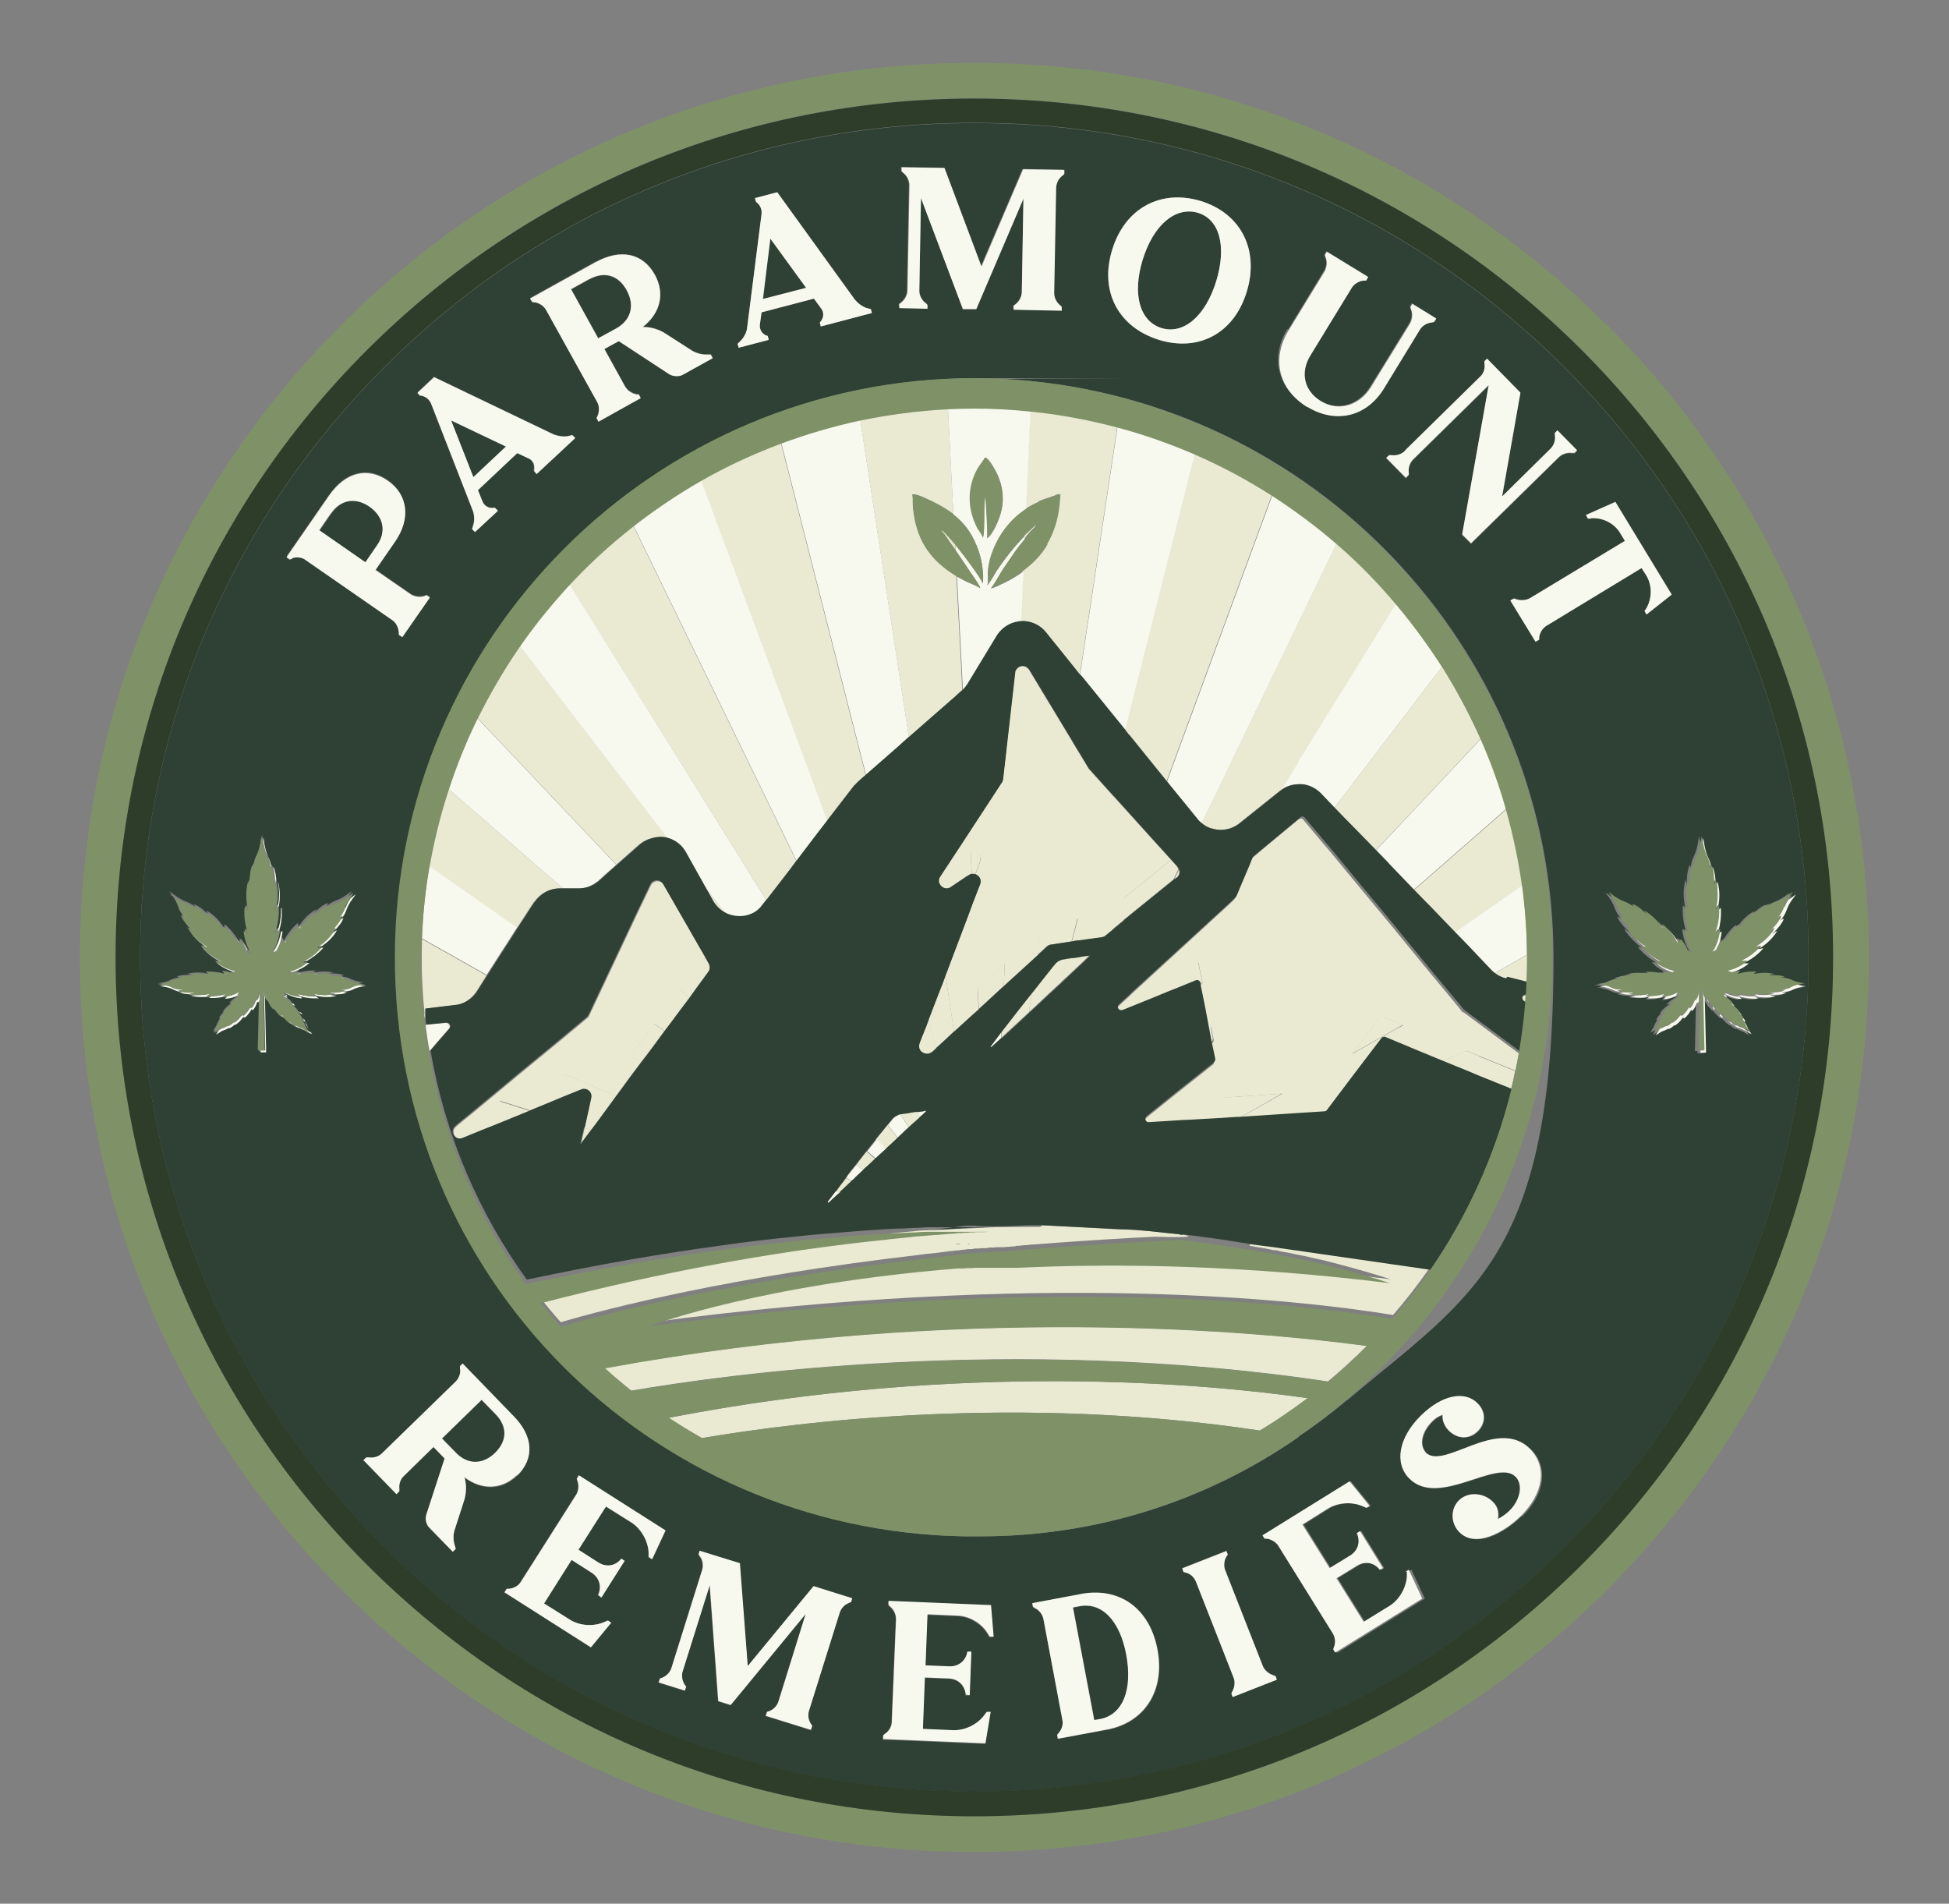 <svg viewBox="0 0 595.3 581.4" version="1.1" xmlns="http://www.w3.org/2000/svg" id="Layer_1">
  
  <rect x="0" y="0" width="595.3" height="581.4" fill="#808080" stroke="none"/>
  
  <defs>
    <style>
      .st0 {
        fill: #7f9267;
      }

      .st1 {
        fill: #2f4034;
      }

      .st2 {
        fill: #eaead3;
      }

      .st3 {
        fill: #2e3d29;
      }

      .st4 {
        fill: #f8f9ee;
      }
    </style>
  </defs>
  <polygon points="235.3 72.9 233.1 91.4 246.3 87.9 235.3 72.9" class="st1"></polygon>
  <path d="M354.8,100.2c6.7,2.1,13.4-3.6,16.7-14.4,3.3-10.6,1-18.8-5.6-20.8-6.7-2.1-13.6,3.6-16.9,14.4-3.2,10.5-.9,18.8,5.8,20.8Z" class="st1"></path>
  <path d="M151.4,432l-4.3-4.4-12.1,11.8,4.3,4.4c3.5,3.6,8.1,3.7,11.9,0,3.7-3.6,3.8-8,.2-11.8Z" class="st1"></path>
  <path d="M115.2,166.7c2.9-4.2,2.1-8.9-2.3-11.9-4.3-3-8.8-2.2-11.8,2.2l-3.5,5.1,14.1,9.8,3.5-5.1Z" class="st1"></path>
  <polygon points="154.5 136.4 137.7 128.4 144.5 145.8 154.5 136.4" class="st1"></polygon>
  <path d="M188.2,100.4c4.5-2.5,5.8-7,3.2-11.7-2.5-4.6-6.9-5.9-11.5-3.3l-5.4,3,8.3,15,5.5-3Z" class="st1"></path>
  <path d="M329.9,490.6l-2.1.4,6.5,34.4,1.8-.3c6.8-1.3,10-8.7,8-19.6-2-10.6-7.5-16.1-14.2-14.9Z" class="st1"></path>
  <path d="M117.4,472.6c48.1,48.1,112.1,74.6,180.2,74.6s132.1-26.5,180.2-74.6,74.6-112.1,74.6-180.2-26.5-132.1-74.6-180.2c-48.1-48.1-112.1-74.6-180.2-74.6s-132.1,26.5-180.2,74.6c-48.1,48.1-74.6,112.1-74.6,180.2s26.5,132.1,74.6,180.2ZM142,451.7c.5,2,.4,4.5-.2,6.5l-2.9,9c-.5,1.4-.5,3.1-.1,4.5l.4,1.4-.9.9-7.2-7.4c-.9-1-1.3-2.6-.9-3.9l5.6-17.2-3.4-3.5-9.1,8.9c-1,1-1.5,2.6-1.4,3.9v.7c.1,0-.8.9-.8.9l-10.1-10.4.9-.9h.7c1.4.3,3-.2,4-1.1l22.6-22c1-1,1.6-2.6,1.3-4v-.7s.8-.8.8-.8l15.6,16.1c6,6.1,6.4,13,1.1,18.1-4.7,4.5-10.8,4.6-16.1.6l.2.5ZM198.1,475.5v-1.5c-.3-3.5-2.3-7.1-5.3-9l-7.8-4.9-8.4,13.2,6.1,3.9c2.4,1.5,5.2,1.1,7-1.1h0c0-.1,1,.6,1,.6l-7.1,11.2-1-.7h0c1.2-2.7.4-5.4-2-6.9l-6.1-3.9-8.4,13.3,7.8,4.9c2.9,1.9,7.1,2.2,10.3.9l1.4-.6,1,.7-6.2,7.5-26.4-16.8.7-1h.7c1.5-.2,2.9-1,3.6-2.2l16.9-26.6c.7-1.2.9-2.9.4-4.2l-.2-.7.6-1,26.4,16.8-4.1,8.8-1-.7ZM259.9,489.3l-.6.3c-1.4.4-2.5,1.6-2.9,3l-9.4,30c-.4,1.3-.1,2.9.7,4.1l.3.5-.4,1.2-13.8-4.3.4-1.2.6-.2c1.4-.5,2.5-1.7,2.9-3l8.3-26.7-22.9,27.8-3.8-1.2-2.6-35.4-8.3,26.4c-.4,1.3-.1,2.9.7,4.1l.4.5-.4,1.2-8-2.5.4-1.2.6-.2c1.4-.5,2.5-1.6,2.9-3l9.4-30c.4-1.3.1-3-.7-4.1l-.4-.6.3-1.1,12.3,3.8,2.4,31.5,20.1-24.4,11.8,3.7-.3,1.1ZM289.9,509c2.9.1,5.1-1.7,5.5-4.5h0c0-.1,1.2,0,1.2,0l-.5,13.3h-1.2s0-.2,0-.2c-.2-2.9-2.3-4.8-5.2-4.9l-7.3-.3-.6,15.7,9.2.4c3.5.1,7.2-1.6,9.4-4.4l.9-1.2h1.2s-1.6,9.7-1.6,9.7l-31.3-1.3v-1.2c0,0,.6-.4.6-.4,1.2-.8,2-2.2,2.1-3.6l1.3-31.5c0-1.4-.6-2.9-1.8-3.8l-.5-.5v-1.2s31.3,1.3,31.3,1.3l.8,9.6h-1.2c0,0-.8-1.3-.8-1.3-1.9-2.9-5.5-5-9-5.1l-9.2-.4-.6,15.6,7.3.3ZM338.1,528.3l-15,2.8-.2-1.2.4-.5c1-1.1,1.5-2.6,1.2-4l-5.8-30.9c-.3-1.4-1.3-2.7-2.6-3.3l-.6-.4-.2-1.1,14.9-2.8c11.8-2.2,21,4.3,23.4,16.9,2.4,12.6-3.9,22.4-15.4,24.5ZM376.5,518.2l-.4-1.1.3-.6c.8-1.2.9-2.9.4-4.2l-11.5-29.3c-.5-1.3-1.8-2.4-3.1-2.8l-.7-.2-.4-1.1,13.5-5.3.4,1.1-.4.6c-.7,1.1-.9,2.8-.4,4.1l11.5,29.3c.5,1.3,1.8,2.4,3.1,2.8l.7.2.4,1.1-13.5,5.3ZM408.2,504.7l-.6-1,.2-.6c.5-1.4.4-3-.3-4.2l-16.6-26.7c-.7-1.2-2.2-2.1-3.6-2.2h-.7c0-.1-.6-1.1-.6-1.1l26.6-16.5,6.1,7.5-1,.6-1.4-.6c-3.2-1.3-7.4-1-10.3.8l-7.8,4.9,8.3,13.3,6.2-3.8c2.4-1.5,3.3-4.2,2.1-6.8h0c0,0,1-.7,1-.7l7,11.3-1,.6h0c-1.8-2.3-4.6-2.8-7-1.3l-6.2,3.8,8.3,13.3,7.8-4.8c3-1.8,5.1-5.4,5.3-8.9v-1.6c0,0,1.1-.6,1.1-.6l4.1,8.8-26.6,16.5ZM464.7,463.1c-5.1,5.1-13.9,9.9-18.8,4.9-2.7-2.8-2.7-7.1-.1-9.7,2.9-2.8,7.6-2.3,10.3.4,1.6,1.6,1.8,3.3,1.6,5.3.7-.2,2.3-1.3,3.5-2.5,3.3-3.2,4.2-8,1.9-10.4-5.7-5.8-23.6,9.6-32.5.5-4.7-4.7-3.3-12.5,3.6-19.2,6.3-6.2,13.3-7.8,17.3-3.7,2.5,2.5,2.5,6,0,8.5-2.6,2.5-6.2,2.4-8.8-.2-1.1-1.1-2.2-2.9-1.9-4.9-.5.4-1.5.4-3.2,2.1-3.3,3.3-4,7.3-1.9,9.5,5.6,5.7,22-11.2,32-1,5.4,5.4,4.1,13.7-2.8,20.5ZM411.3,427.7c-.4.3-.8.7-1.2,1,0,0,0,0,0,0-4.3,3.6-8.9,7-13.5,10.1,0,0,.1,0,.2,0-28.6,19.9-62.2,30.4-97.3,30.4s-3.3,0-5,0c-96.1-1.7-173.7-80.3-173.7-176.8s79.3-176.9,176.9-176.9,6.5,0,9.8.3l7.6.9v-.3c89.4,8.8,159.4,84.4,159.4,176s-24.6,102.9-63.1,135.3ZM512.6,286.6c.3.3.5.7.8,1,0-.1,0-.2,0-.2.9,1,1.5,2.1,1.9,3,.3.2.6.3.9.4-.3-.4-2.1-3.2-2.4-7.1,0,0,.1.1.3.3,0-.1,0-.2,0-.3,0,0,.3.4.7.8,0,0,0,0,0,0,0,0,0,.1.2.3,0,0,.2.1.2.2-.4-1-1.5-4.3-1.2-8.5,0,0,0,.2.2.4,0-.1,0-.3,0-.4,0,0,.2.4.5.8,0,0,0,0,0,0,0,0,0,0,0,.2,0,0,0,.1.1.2,0-.1,0-.2,0-.4-.4-1.5-1-5,0-8.6,0,0,0,.3,0,.8,0-.3.1-.5.2-.8,0,0,0,1,.2,1.8,0,0,0,0,0,0,0-1.5,0-4.5.9-6.3,0,0,0,.2,0,.5,0-.2.1-.3.2-.5,0,0,0,.6.1,1.1,0-.9.2-2.3,1.1-4.1,1.1-2.3,1.4-5.8,1.4-5.8,0,0,0,.5.1,1.1,0-.7.1-1.1.1-1.1,0,0,0,1,.3,2.2.1-.9.2-1.5.2-1.5,0,0,0,.5.1,1.1,0-.7.1-1.1.1-1.1,0,0,.3,3.6,1.4,5.8.5,1,.8,1.9.9,2.7.1.3.2.5.3.8,0-.3,0-.5,0-.5,0,.2.2.3.2.5,0-.3,0-.5,0-.5.7,1.3.9,3.3.9,4.9,0,.2,0,.5.1.7,0-.5,0-1,0-1,0,.3.1.5.2.8,0-.4,0-.8,0-.8.8,2.8.6,5.4.3,7.2,0,.5,0,.9,0,1.3.3-.4.4-.7.4-.7,0,.2,0,.3,0,.4.2-.3.2-.4.2-.4.2,2.7-.2,5.1-.6,6.7,0-.1.2-.2.2-.2,0,.5-.1,1-.2,1.5.4-.4.7-.7.7-.7,0,.1,0,.2,0,.3.2-.2.3-.3.3-.3-.1,1.5-.5,2.8-.9,3.9.3-.6.7-1.2,1.2-1.7,0,0,0,.1,0,.4,0-.1.2-.2.3-.4,0,0,0,.7,0,1.4,0,0,0,0,.1-.1.5-1.1,1.9-3.5,4.3-5.6,0,0,0,.1-.1.3.1-.1.2-.2.4-.3,0,0-.3.6-.2,1.3.6-1,2.4-3.8,5.5-5.5,0,0-.1.1-.3.3.2-.1.3-.2.5-.3,0,0-.7.8-1.1,1.4.9-.9,2.8-2.8,4.5-3.4,0,0,0,0-.1.2.1,0,.3-.1.4-.2,0,0-.4.4-.7,1,.5-.5,1.6-1.3,3.2-1.9,2.1-.7,4.5-2.8,4.5-2.8,0,0-.2.2-.5.6.4-.3.7-.6.7-.6,0,0-.9,1-1.7,2.3,1.2-.8,2.2-1.6,2.2-1.6,0,0-.2.2-.5.6.4-.3.7-.6.7-.6,0,0-2,2.4-2.8,4.5-.7,2-1.7,3.1-2.2,3.5.5-.3,1-.7,1-.7,0,.1,0,.2-.1.3.2-.2.4-.3.4-.3-.6,1.9-2.9,4.1-3.7,4.8.7-.4,1.5-1.1,1.5-1.1,0,.1-.2.3-.3.4.3-.2.5-.4.5-.4-1.8,3.3-4.8,5.1-5.7,5.6,0,0,0,0-.1.1,0,0,.2,0,.3,0,.6,0,1.1-.2,1.1-.2,0,0,0,0-.1.1.2,0,.4-.1.4-.1-2,2.4-4.3,3.7-5.5,4.3-.2.1-.3.2-.5.4.2,0,.5,0,.8,0,.4,0,.6,0,.6,0,0,0,0,0,0,0,.2,0,.3,0,.3,0-1.7,1.5-3.5,2.2-4.7,2.6.5-.1,1-.2,1.5-.2,0,0,0,0,0,0,.1,0,.2,0,.3,0,0,0-.6.5-.9,1,.7-.3,2.5-.8,4.6-.8.4,0,.9,0,1.3,0,0,0-.6.2-.9.7,0,0,.1,0,.2,0,.6-.2,1.7-.4,3.1-.3.9,0,2,0,3.1.4,0,0-1.3,0-1.8.3,0,0,0,0,0,0,.2,0,.6,0,.9,0,1.1,0,2.8,0,4,.6,0,0-.7,0-1.2.2.1,0,.3,0,.4,0,.6,0,1.6.1,2.9.7,1.6.8,4,1,4,1,0,0-.9,0-1.9.3,1.3.4,2.7.5,2.7.5,0,0-2.5.2-4,1-1.4.7-2.5.8-3,.7-.1,0-.3,0-.4,0,.5.3,1.3.3,1.3.3-1.1.6-2.8.6-4,.6-.4,0-.8,0-1,0,.5.3,1.8.4,1.8.4-1.1.3-2.2.4-3.1.4-1.5,0-2.6-.2-3.2-.4,0,0,0,0,0,0,.4.5,1,.7,1,.7-.5,0-.9,0-1.3,0-2.2,0-3.9-.5-4.6-.8,0,0,0,.1.1.2,0,0,0,0,0,0,0,0,0,0,0,0,.3.4.8.7.8.7-.1,0-.2,0-.3,0,0,0,0,0,0,0-2.3-.2-4-1.1-4.7-1.5.1.4.5.9.5.9,0,0-.2,0-.3,0,0,0,0,0,0,0,0,0-.1,0-.2,0,.2.1.3.2.5.4,0,0-.1,0-.3,0,0,0,0,0,0,0,0,0,0,0-.2,0,.6.4,1.2.9,1.8,1.6.3.3.6.6.9.9,0,0-.1,0-.3,0,0,0,0,0,0,0,0,0,0,0-.2,0,.3.3.7.6,1.1,1,.5.5,1.1,1.1,1.6,1.9,0,0-.3-.2-.5-.4,0,.1.2.3.3.4,0,0-.1-.1-.3-.3.5.5,1.3,1.4,1.6,2.2,0,0-.2-.2-.4-.3,0,.1.1.2.1.3,0,0,0,0-.1,0,.3.3.6.8.9,1.5.4,1.1,1.4,2.3,1.4,2.3,0,0-.3-.2-.7-.5.2.3.4.5.4.5,0,0-1.2-1.1-2.3-1.4-.6-.2-1.1-.5-1.4-.7.1.1.2.2.2.2-.1,0-.3-.1-.4-.2,0,.1.2.2.2.2-.7-.2-1.4-.8-1.9-1.3.1.2.3.3.3.3-.2-.1-.4-.2-.5-.4.2.2.3.4.3.4-.8-.5-1.5-1.1-1.9-1.6-.3-.2-.5-.5-.7-.7,0,0,0,.1,0,.1-.1-.1-.2-.2-.4-.3,0,.2,0,.3,0,.3-.3-.3-.6-.6-.9-.9-.5-.5-1-1-1.3-1.4,0,0,0,0,0,0-.1-.1-.2-.2-.3-.4,0,.2,0,.4,0,.4-.3-.4-.6-.7-.8-1.1,0,.2,0,.3,0,.3-.5-.6-.8-1.2-1.1-1.7,0,0,0,0,0,0-.2-.2-.4-.5-.5-.8,0,0-.1-.2-.2-.2,0,.1,0,.3,0,.3-.2-.2-.3-.4-.5-.7l.4,16.8h-1.8v-.7s-.5,0-.5,0h-.3l.3-15.3c-.1.2-.2.4-.4.6,0,0,0-.1,0-.3,0,0-.1.2-.2.3,0,0,0-.2,0-.4-.1.6-.5,1.7-1.4,2.8,0,0,0-.2,0-.4,0,.1-.2.2-.3.4,0,0,0-.3,0-.5-.3.6-1,1.8-2.2,2.8,0,0,0-.1,0-.3-.1.1-.2.2-.4.3,0,0,0-.2.1-.5-.4.6-1.3,1.9-2.7,2.7,0,0,.1-.2.3-.4-.2.1-.4.2-.5.4,0,0,.1-.1.3-.3-.5.5-1.3,1.1-1.9,1.3,0,0,0,0,.2-.2-.1,0-.3.1-.4.2,0,0,0-.1.2-.2-.3.2-.8.5-1.4.7-1.1.4-2.3,1.4-2.3,1.4,0,0,.2-.2.4-.5-.4.3-.7.5-.7.5,0,0,.8-1,1.3-1.9-.9.5-1.8,1.2-1.8,1.2,0,0,.2-.2.4-.5-.4.3-.7.5-.7.5,0,0,1.1-1.2,1.4-2.3.3-.7.6-1.2.9-1.5,0,0-.1,0-.1,0,0,0,0-.2.1-.3-.2.1-.4.3-.4.3.3-.8,1.1-1.7,1.6-2.2-.2.1-.3.3-.3.3,0-.1.2-.3.3-.4-.3.2-.5.4-.5.4,1.1-2,3.1-3,3.1-3,0,0-.1,0-.2,0-.3,0-.5.1-.5.1,0,0,0,0,0,0-.2,0-.3,0-.3,0,1.5-1.7,3.3-2.4,3.3-2.4-.1,0-.3,0-.5,0-.2,0-.3,0-.3,0,0,0,0,0,0,0,0,0,0,0,0,0-.9.4-2.1.9-3.6,1,0,0,0,0,0,0-.1,0-.2,0-.3,0,0,0,.6-.5.9-1-.7.3-2.5.8-4.6.8-.4,0-.9,0-1.3,0,0,0,.6-.2.9-.7,0,0-.1,0-.2,0-.6.2-1.7.4-3.1.3-.9,0-2,0-3.1-.4,0,0,1.3,0,1.8-.3,0,0,0,0,0,0-.2,0-.6,0-1,0-1.1,0-2.8,0-4-.6,0,0,.7,0,1.2-.2-.1,0-.3,0-.4,0-.6,0-1.6-.1-2.9-.7-1.6-.8-4-1-4-1,0,0,.9,0,1.9-.3-1.3-.4-2.7-.5-2.7-.5,0,0,2.5-.2,4-1,1.4-.7,2.5-.8,3-.7.1,0,.3,0,.4,0-.5-.3-1.3-.3-1.3-.3,1.1-.6,2.8-.6,4-.6.4,0,.8,0,1,0-.5-.3-1.8-.4-1.8-.4,1.1-.3,2.2-.4,3.1-.4,1.4,0,2.6.2,3.2.4,0,0,0,0,0,0-.4-.5-1-.7-1-.7.5,0,.9,0,1.3,0,2.2,0,3.9.5,4.6.8,0,0,0-.1-.1-.2,0,0,0,0,0,0,0,0,0,0,0,0-.3-.4-.8-.7-.8-.7.1,0,.2,0,.3,0,0,0,0,0,0,0,.8,0,1.5.2,2.1.4,0,0,0,0,0,0,0,0,.4,0,.8-.2-1.2-.4-2.9-1.1-4.5-2.5,0,0,0,0,.2,0-.3-.2-.7-.5-1-.8,0,0,.1,0,.3,0,0,0,0,0,0,0,0,0,.3,0,.6,0,.1,0,.2,0,.4,0-1.1-.6-2.8-1.7-4.3-3.3-.4-.4-.9-.9-1.3-1.4,0,0,.1,0,.4.1,0,0,0,0-.1-.1,0,0,.5.2,1,.2-.8-.5-1.8-1.3-2.8-2.4-.9-.9-1.9-2-2.7-3.4,0,0,.2.2.5.4,0-.1-.2-.3-.3-.4,0,0,.7.7,1.4,1-.1-.1-.2-.2-.4-.4-1-.9-2.7-2.7-3.2-4.3,0,0,.2.1.4.3,0-.1,0-.2-.1-.3,0,0,.5.4,1,.7-.5-.4-1.5-1.5-2.2-3.5-.7-2.1-2.8-4.5-2.8-4.5,0,0,.3.2.7.6-.3-.3-.5-.6-.5-.6,0,0,2.4,2,4.5,2.8,1.7.6,2.7,1.4,3.2,1.9-.3-.5-.7-1-.7-1,.1,0,.3,0,.4.2,0,0-.1-.2-.1-.2,1.6.5,3.4,2.2,4.3,3.2,0,0,0,0,.1.1-.4-.6-1-1.4-1-1.4.2.1.4.2.5.3-.2-.2-.3-.3-.3-.3,1.4.8,2.5,1.7,3.4,2.7.9.8,1.6,1.7,2.1,2.4,0-.5-.2-.9-.2-.9.1.1.2.2.4.3,0-.2-.1-.3-.1-.3.5.4.9.8,1.4,1.3,1.4,1.3,2.4,2.8,3.1,3.9,0-.5,0-.8,0-.8.1.1.2.2.3.4,0-.2,0-.4,0-.4ZM493.4,153.2l17.2,28.3-7.7,6.1-.6-1.1.5-.7c1.9-3,2-7.1,0-10.2l-1.4-2.2-29,17.6c-1.2.7-2.1,2.2-2.2,3.6v.7c0,0-1.1.6-1.1.6l-7.7-12.6,1.1-.6.6.2c1.3.5,3,.4,4.3-.3l29-17.5-1.4-2.3c-1.8-3-5.5-4.9-9-4.6h-.9s-.6-1-.6-1l9-4ZM453.5,111.1v-.6c-.1,0,.7-.8.7-.8l10.2,10.4-5.6,31.7,14.8-14.6c1-1,1.6-2.6,1.3-4.1v-.7s.8-.8.8-.8l6,6.1-.8.8h-.7c-1.4-.3-3.1.3-4.1,1.3l-26.8,26.3-2.7-2.7,8.1-45.6-23.1,22.7c-1,1-1.5,2.6-1.4,4v.7c0,0-.8.9-.8.9l-6-6.1.9-.9h.7c1.5.3,3.1-.2,4.1-1.2l22.9-22.5c1.1-1,1.6-2.7,1.4-4.1ZM393.4,100.7l11-18c.7-1.2.9-2.9.3-4.3l-.2-.7.6-1,12.6,7.7-.6,1h-.8c-1.3.2-2.9,1.1-3.6,2.3l-12.6,20.6c-3.3,5.3-1.9,11,3.1,14,5.7,3.5,12,1.1,15.3-4.2l12-19.5c.7-1.2.9-2.9.3-4.3l-.2-.7.6-1,7.3,4.5-.6,1-.7.2c-1.4,0-2.9,1-3.7,2.2l-11,18c-5.3,8.7-14.7,11-23.5,5.5-8.8-5.4-11.1-14.8-5.8-23.5ZM339.7,76.3c3.9-12.8,14.9-18.6,27.1-14.9,12.2,3.8,17.9,15,14,27.7-3.9,12.7-14.7,18.4-26.8,14.7-12.2-3.7-18.2-14.5-14.3-27.5ZM274.5,92.8l.5-.4c1.2-.9,2-2.3,2-3.8l.6-32.1c0-1.4-.7-3-1.9-3.8l-.5-.5v-1.2s13.1.2,13.1.2l11.3,30.1,12.7-29.7,12.6.2v1.2s-.5.5-.5.5c-1.2.8-2,2.3-2,3.8l-.6,32.1c0,1.4.7,2.9,1.9,3.8l.5.4v1.2s-14.7-.3-14.7-.3v-1.2s.6-.4.6-.4c1.2-.9,1.9-2.3,2-3.8l.5-28.5-14.4,33.8h-4.1c0,0-12.8-34-12.8-34l-.5,28.2c0,1.4.7,2.9,1.8,3.8l.5.4v1.2s-8.6-.2-8.6-.2v-1.2ZM226.2,104.1c1-1,1.8-2.6,2-4l4.4-34.7c.2-1.5-.5-2.9-1.7-3.7h0s-.3-1.2-.3-1.2l6.8-1.8,23.7,32.8c.9,1.1,2.3,2.1,3.7,2.6l1.2.3.3,1.2-15.6,4.1-.3-1.2.4-.5c.8-1.1.9-2.7,0-3.8l-2.2-3-16,4.2-.5,3.7c-.1,1.4.6,2.7,1.8,3.3l.6.2.3,1.2-9.2,2.4-.3-1.2.9-.9ZM181.9,80c7.6-4.2,14.5-2.8,18.1,3.8,3.2,5.8,1.7,11.8-3.7,16h.5c2.1,0,4.6.8,6.3,1.9l8.1,5.2c1.2.8,3,1.3,4.4,1.3h1.5s.6,1.1.6,1.1l-9.2,5.1c-1.2.7-2.9.6-4.1-.2l-15.4-10.1-4.4,2.4,6.3,11.4c.7,1.2,2.1,2.1,3.5,2.4h.7c0,0,.6,1.2.6,1.2l-12.9,7.2-.6-1.1.3-.6c.6-1.4.6-3-.1-4.3l-15.6-28.1c-.7-1.2-2.1-2.2-3.6-2.4l-.7-.2-.6-1,20-11.1ZM132.6,115.1l36.5,17.5c1.3.5,3.1.8,4.5.5l1.2-.3.9.9-11.8,11-.9-.9v-.6c.3-1.4-.4-2.8-1.7-3.3l-3.4-1.6-12,11.3,1.4,3.5c.5,1.3,1.8,2.1,3.2,2h.6c0-.1.9.8.9.8l-7,6.5-.9-.9.4-1.3c.4-1.3.4-3.2-.2-4.4l-12.7-32.6c-.5-1.4-1.8-2.3-3.3-2.5h0s-.8-.9-.8-.9l5.1-4.8ZM100.5,151.2c5-7.2,11.7-8.9,17.9-4.6,6.2,4.3,7,11.7,2.3,18.6l-6,8.7,10.7,7.4c1.2.8,2.9,1,4.2.6l.7-.3,1,.7-8.4,12.1-1-.7v-.7c0-1.5-.9-3-2-3.8l-26.4-18.3c-1.2-.8-2.9-1.1-4.2-.6l-.7.2-1-.7,13-18.8ZM52.2,272.5s2.4,2,4.5,2.8c1.7.6,2.7,1.4,3.2,1.9-.2-.2-.3-.4-.3-.4,0,0,0,0,0,0-.3-.4-.5-.6-.5-.6.1,0,.3,0,.4.2,0,0-.1-.2-.1-.2,1.7.6,3.6,2.4,4.5,3.4,0,0,0,0,0,0-.3-.4-.6-.8-.6-.8,0,0,.1,0,.2,0-.3-.4-.6-.7-.6-.7.2.1.4.2.5.3-.2-.2-.3-.3-.3-.3,2.6,1.4,4.3,3.7,5.1,4.9.1.2.3.4.4.5,0-.7-.2-1.2-.2-1.2.1.1.2.2.4.3,0-.2-.1-.3-.1-.3,1.5,1.2,2.5,2.6,3.3,3.7.5.7.9,1.3,1.2,1.9,0-.6,0-1.3,0-1.3.1.1.2.2.3.4,0-.2,0-.4,0-.4.4.4.7.9,1,1.3.5.7,1,1.5,1.3,2.1.2.1.7.5,1.3.7-.3-.4-2.1-3.2-2.4-7.1,0,0,.1.1.3.3,0-.1,0-.2,0-.3,0,0,.6.7,1.2,1.2-.4-1-1.5-4.3-1.2-8.5,0,0,0,.2.2.4,0-.1,0-.3,0-.4,0,0,.1.3.4.7,0,0,0,0,0-.1,0,0,0,.1.2.4,0,.1.2.2.3.3-.3-1-1.3-4.9,0-9.1,0,0,0,.3,0,.8,0-.3.1-.5.2-.8,0,0,0,.4,0,.8,0,0,0-.2,0-.3,0,0,0,.3,0,.8,0,0,0,0,0,0,0-1.6,0-4.2.9-5.9,0,0,0,.2,0,.5,0-.2.1-.3.2-.5,0,0,0,.3,0,.7,0,0,0-.1,0-.2,0,0,0,0,0,.2,0-.9.3-2.2,1.1-3.8,1.1-2.3,1.4-5.8,1.4-5.8,0,0,0,.5.1,1.1,0-.7.1-1.1.1-1.1,0,0,0,.4.1,1,0-.2,0-.4,0-.4,0,0,0,.5.1,1.1,0-.7.1-1.1.1-1.1,0,0,.3,3.6,1.4,5.8.5,1,.7,1.9.9,2.6,0,.1,0,.2.1.3,0-.3,0-.5,0-.5.1.3.3.6.4,1,0-.2,0-.4,0-.4.6,1.3.8,3.1.9,4.6,0,0,0,0,0,0,0-.4,0-.8,0-.8,0,.3.2.7.2,1,0,.1,0,.2,0,.4,0-.4,0-.8,0-.8.8,2.9.6,5.7.3,7.5,0-.1.1-.2.1-.2,0,.2,0,.3,0,.4.2-.3.2-.4.2-.4,0,.3,0,.5,0,.8,0-.1,0-.2,0-.2,0,.2,0,.3,0,.4.2-.3.2-.4.2-.4.3,2.9-.3,5.5-.7,7,.2-.2.3-.4.3-.4,0,.1,0,.2,0,.3.2-.2.3-.3.3-.3,0,.3,0,.6,0,.9.1-.2.2-.3.2-.3,0,.1,0,.2,0,.3.2-.2.3-.3.3-.3-.2,2.6-1.1,4.7-1.8,6,.1,0,.2-.2.2-.2,0,0,0,.1,0,.2,0,0,0,0,0,0,.4-1.1,1.1-2.4,2.2-3.6,0,0,0,.1,0,.4,0-.1.2-.2.3-.4,0,0,0,.4,0,.8,0,0,.1-.1.2-.2,0,0,0,.1,0,.4,0-.1.2-.2.3-.4,0,0,0,0,0,0,.7-1.3,2-3.2,4-5,0,0,0,.1-.1.3.1-.1.2-.2.4-.3,0,0-.2.4-.2.9.1-.1.2-.2.4-.3,0,0,0,0,0,.2.8-1.2,2.5-3.5,5.2-5,0,0-.1.1-.3.3.2-.1.3-.2.5-.3,0,0-.6.7-1,1.3,0,0,0,0,0,0,.9-1,2.7-2.7,4.3-3.2,0,0,0,0-.1.2.1,0,.3-.1.4-.2,0,0-.4.4-.7,1,.5-.5,1.6-1.3,3.2-1.9,2.1-.7,4.5-2.8,4.5-2.8,0,0-.2.2-.5.6.4-.3.7-.6.7-.6,0,0-.6.7-1.2,1.7.8-.6,1.4-1.1,1.4-1.1,0,0-.2.2-.5.6.4-.3.7-.6.7-.6,0,0-2,2.4-2.8,4.5-.5,1.5-1.2,2.5-1.7,3,0,0-.1.2-.2.3.4-.3.7-.5.7-.5,0,.1,0,.2-.1.3.2-.2.4-.3.4-.3-.5,1.5-2,3.2-3,4.1,0,.1-.2.2-.3.4.5-.4,1.1-.8,1.1-.8,0,.1-.2.3-.3.4.3-.2.5-.4.5-.4-1.3,2.4-3.3,4.1-4.6,4.9,0,0,0,0,0,0-.2.3-.5.6-.7.8.5,0,.9-.2.9-.2,0,0,0,0-.1.1.2,0,.4-.1.4-.1-1.8,2.1-3.9,3.4-5.1,4.1,0,0,.1,0,.1,0,0,0,0,0,0,0,.2,0,.3,0,.3,0-.3.2-.5.4-.8.6,0,0,.2,0,.3,0,.4,0,.6,0,.6,0,0,0,0,0,0,0,.2,0,.3,0,.3,0-2,1.7-4.3,2.5-5.3,2.8.2,0,.4,0,.4,0,0,0,0,0,0,0,.6-.2,1.3-.4,2.1-.4,0,0,0,0,0,0,.1,0,.2,0,.3,0,0,0-.4.3-.7.7.3,0,.6-.1.9-.1,0,0,0,0,0,0,.9-.2,2.2-.5,3.6-.5.4,0,.9,0,1.3,0,0,0-.5.2-.8.5.2,0,.5,0,.7,0,.6-.1,1.5-.2,2.4-.2.9,0,2,0,3.1.4,0,0-.9,0-1.5.2.3,0,.5,0,.8,0,1.1,0,2.8,0,3.9.6,0,0-.5,0-1,.2.2,0,.4,0,.7.2.6,0,1.4.2,2.4.7,1.6.8,4,1,4,1,0,0-.8,0-1.8.3,1.1.3,2.2.3,2.2.3,0,0-2.5.2-4,1-1.4.7-2.5.8-3,.7,0,0-.2,0-.3,0,0,0,0,0,0,0,.5.2,1.3.3,1.3.3-1.1.6-2.8.6-4,.6-.3,0-.5,0-.7,0,0,0-.1,0-.2,0,.5.2,1.7.3,1.7.3-1.1.3-2.2.4-3.1.4-1.2,0-2.2-.1-2.8-.3,0,0,0,0,0,0-.1,0-.3,0-.4,0,.4.4.8.6.8.6-.5,0-.9,0-1.3,0-2,0-3.6-.4-4.5-.7.2.2.3.3.3.3,0,0-.2,0-.2,0,.3.3.6.6.6.6-.1,0-.2,0-.3,0,0,0,0,0,0,0-2.3-.2-4-1.1-4.7-1.5.1.4.5.9.5.9,0,0-.2,0-.3,0,0,0,0,0,0,0,0,0-.1,0-.2,0,.2.1.3.2.5.4,0,0-.1,0-.3,0,0,0,0,0,0,0,0,0,0,0,0,0,.6.4,1.5,1,2.2,1.9,0,0,0,0-.2,0,.2.2.4.4.6.7,0,0-.1,0-.3,0,0,0,0,0,0,0,.6.5,1.3,1.1,1.9,2.1.2.3.4.5.6.9,0,0-.3-.2-.5-.4,0,0,0,0,0,.1.3.3.6.7.8,1.1.3.4.5.8.7,1.2,0,0-.2-.2-.4-.3,0,.1.1.2.1.3,0,0,0,0,0,0,0,0,0,0,0,0,.3.3.6.8.8,1.5.1.4.4.8.6,1.2.2.3.4.6.4.6,0,0,0,0-.1-.1.3.4.5.7.5.7,0,0-.3-.2-.7-.5.2.3.4.5.4.5,0,0-1.2-1.1-2.3-1.4-.6-.2-1.1-.5-1.4-.7.1.1.2.2.2.2-.1,0-.3-.1-.4-.2,0,.1.2.2.2.2-.7-.2-1.4-.8-1.9-1.3.1.2.3.3.3.3-.2-.1-.4-.2-.5-.4.2.2.3.4.3.4-1.4-.8-2.3-2-2.7-2.7,0,.3.1.5.1.5-.1-.1-.2-.2-.4-.3,0,.2,0,.3,0,.3-.8-.7-1.4-1.5-1.8-2.1-.1-.2-.3-.4-.4-.6,0,.2,0,.4,0,.4-.1-.1-.2-.2-.3-.4,0,.2,0,.4,0,.4-.2-.3-.4-.6-.6-.9-.4-.5-.7-1.1-.9-1.6,0,0,0,0,0,0,0,0-.1-.2-.2-.3,0,.1,0,.3,0,.3-.2-.2-.3-.4-.4-.6-.4-.5-.7-1.1-.8-1.7l.4,17.6h-1.8v-.6s-.1,0-.1,0h-.3l.4-16.4c-.1.6-.4,1.1-.8,1.6,0,0,0-.1,0-.3,0,0-.1.2-.2.3,0,0,0-.2,0-.4-.1.6-.5,1.7-1.4,2.8,0,0,0-.2,0-.4,0,.1-.2.2-.3.4,0,0,0-.3,0-.5-.3.6-1,1.8-2.2,2.8,0,0,0-.1,0-.3-.1.1-.2.2-.4.3,0,0,0-.2.1-.5-.4.6-1.3,1.9-2.7,2.7,0,0,.1-.2.3-.4-.2.1-.4.2-.5.4,0,0,.1-.1.3-.3-.5.5-1.3,1.1-1.9,1.3,0,0,0,0,.2-.2-.1,0-.3.1-.4.2,0,0,0-.1.2-.2-.3.2-.8.5-1.4.7-1.1.4-2.3,1.4-2.3,1.4,0,0,.2-.2.4-.5-.4.3-.7.5-.7.5,0,0,.6-.7,1-1.4-.6.4-1.2.8-1.2.8,0,0,.2-.2.4-.5-.4.3-.7.5-.7.5,0,0,1.1-1.2,1.4-2.3.3-.7.6-1.2.9-1.5,0,0-.1,0-.1,0,0,0,0-.2.1-.3-.2.1-.4.3-.4.3.3-.8,1.1-1.7,1.6-2.2-.2.1-.3.3-.3.3,0-.1.2-.3.3-.4-.3.2-.5.4-.5.4,1.1-2,3.1-3,3.1-3,0,0-.1,0-.2,0-.3,0-.5.1-.5.1,0,0,0,0,0,0-.2,0-.3,0-.3,0,1.1-1.3,2.3-2,2.9-2.3,0,0-.1,0-.2,0,0,0,0,0,.2-.2,0,0,0,0,0,0-.2,0-.3,0-.3,0,0,0,0,0,0,0-.2,0-.3,0-.3,0,.2-.1.3-.3.5-.4,0,0-.1,0-.2,0-.9.4-2.3,1-4.1,1.2,0,0,0,0,0,0-.1,0-.2,0-.3,0,0,0,.4-.3.7-.7-.3,0-.6,0-.9.1,0,0,0,0,0,0,0,0,0,0,0,0-.9.2-2.1.5-3.6.5-.4,0-.9,0-1.3,0,0,0,.5-.2.8-.5-.2,0-.5,0-.7,0-.6.1-1.5.2-2.4.2-.9,0-2,0-3.1-.4,0,0,.9,0,1.5-.2-.3,0-.5,0-.8,0-1.1,0-2.8,0-3.9-.6,0,0,.5,0,1-.2-.2,0-.4,0-.7-.2-.6,0-1.4-.2-2.4-.7-1.6-.8-4-1-4-1,0,0,.8,0,1.8-.3-1.1-.3-2.2-.3-2.2-.3,0,0,2.5-.2,4-1,1.4-.7,2.5-.8,3-.7,0,0,.2,0,.3,0,0,0,0,0,0,0-.5-.2-1.3-.3-1.3-.3,1.1-.6,2.8-.6,4-.6.3,0,.5,0,.7,0,0,0,.1,0,.2,0-.5-.2-1.7-.3-1.7-.3,1.1-.3,2.2-.4,3.1-.4,1.2,0,2.2.1,2.8.3,0,0,0,0,0,0,.1,0,.3,0,.4,0-.4-.4-.8-.6-.8-.6.5,0,.9,0,1.3,0,2,0,3.6.4,4.5.7-.2-.2-.3-.3-.3-.3,0,0,.2,0,.2,0-.3-.3-.6-.6-.6-.6.1,0,.2,0,.3,0,0,0,0,0,0,0,.8,0,1.5.2,2.1.4,0,0,0,0,0,0,0,0,.4,0,.8-.2-1.2-.3-3.1-1.1-4.9-2.6,0,0,.1,0,.3,0,0,0,0,0,0,0,0,0,0,0,0,0-.3-.2-.5-.4-.8-.6,0,0,.1,0,.3,0,0,0,0,0,0,0,0,0,.3,0,.6,0,.1,0,.2,0,.3,0-1.2-.6-3.3-1.9-5.1-4.1,0,0,0,0,.2,0-.2-.2-.4-.4-.6-.7,0,0,.1,0,.4.1,0,0,0,0-.1-.1,0,0,.4.2.9.2-1.1-.7-3.1-2.2-4.5-4.5-.3-.4-.6-.8-.8-1.3,0,0,.2.2.5.4,0-.1-.2-.3-.3-.4,0,0,.4.3.8.6-.6-.7-1.4-1.5-2-2.4-.5-.6-.8-1.3-1-1.9,0,0,.2.1.4.3,0-.1,0-.2-.1-.3,0,0,.3.3.6.5-.2-.2-.3-.4-.5-.7-.5-.6-.9-1.4-1.3-2.6-.3-.9-.8-1.8-1.3-2.6-.5-.8-1-1.3-1-1.3,0,0,0,0,.2.2-.3-.5-.6-.7-.6-.7,0,0,.3.2.7.6-.3-.3-.5-.6-.5-.6Z" class="st1"></path>
  <path d="M89.2,170.5c1.4-.5,3.1-.3,4.2.6l26.4,18.3c1.2.8,1.9,2.3,2,3.8v.7s1.1.7,1.1.7l8.4-12.1-1-.7-.7.3c-1.3.4-3,.2-4.2-.6l-10.7-7.4,6-8.7c4.8-6.9,4-14.3-2.3-18.6-6.2-4.3-13-2.5-17.9,4.6l-13,18.8,1,.7.7-.2ZM101,156.9c3-4.4,7.5-5.1,11.8-2.2,4.4,3.1,5.3,7.7,2.3,11.9l-3.5,5.1-14.1-9.8,3.5-5.1Z" class="st4"></path>
  <path d="M128.4,120.8c1.5.2,2.7,1.1,3.3,2.5l12.7,32.6c.5,1.3.6,3.1.2,4.4l-.4,1.3.9.9,7-6.5-.9-.9h-.6c-1.4.2-2.7-.7-3.2-1.9l-1.4-3.5,12-11.3,3.4,1.6c1.3.5,2,1.9,1.8,3.3v.6c-.1,0,.7.9.7.9l11.8-11-.9-.9-1.2.3c-1.4.3-3.2,0-4.5-.5l-36.5-17.5-5.1,4.8.8.9h0ZM154.5,136.4l-9.9,9.3-6.8-17.3,16.8,8Z" class="st4"></path>
  <path d="M163.2,92.3c1.4.2,2.9,1.1,3.6,2.4l15.6,28.1c.7,1.2.7,2.9.1,4.3l-.3.6.6,1.1,12.9-7.2-.6-1.1h-.7c-1.4-.3-2.8-1.2-3.5-2.5l-6.3-11.4,4.4-2.4,15.4,10.1c1.2.7,2.9.8,4.1.2l9.2-5.1-.6-1.1h-1.5c-1.4,0-3.2-.5-4.4-1.3l-8.1-5.2c-1.7-1.1-4.2-1.9-6.3-1.9h-.5c5.4-4.2,6.9-10.2,3.7-16-3.7-6.6-10.5-8-18.1-3.8l-20,11.1.6,1,.7.2ZM179.9,85.3c4.7-2.6,9-1.3,11.5,3.3,2.6,4.7,1.3,9.2-3.2,11.7l-5.5,3-8.3-15,5.4-3Z" class="st4"></path>
  <path d="M234.8,103.8l-.3-1.2-.6-.2c-1.3-.6-2-1.9-1.8-3.3l.5-3.7,16-4.2,2.2,3c.9,1.1.8,2.7,0,3.8l-.4.5.3,1.2,15.6-4.1-.3-1.2-1.2-.3c-1.4-.4-2.8-1.5-3.7-2.6l-23.7-32.8-6.8,1.8.3,1.1h0c1.2.9,1.9,2.3,1.7,3.8l-4.4,34.7c-.1,1.4-1,3-2,4l-.9.9.3,1.2,9.2-2.4ZM235.3,72.9l10.9,15-13.2,3.4,2.3-18.5Z" class="st4"></path>
  <path d="M283.1,92.9l-.5-.4c-1.1-.9-1.9-2.4-1.8-3.8l.5-28.2,12.8,33.9h4.1c0,0,14.4-33.7,14.4-33.7l-.5,28.5c0,1.4-.8,2.9-2,3.8l-.5.4v1.2s14.7.3,14.7.3v-1.2s-.4-.4-.4-.4c-1.2-.9-1.9-2.4-1.9-3.8l.6-32.1c0-1.4.8-3,2-3.8l.5-.5v-1.2s-12.6-.2-12.6-.2l-12.7,29.7-11.3-30.1-13.1-.2v1.2s.5.5.5.5c1.2.9,1.9,2.4,1.9,3.8l-.6,32.1c0,1.4-.8,2.9-2,3.8l-.5.4v1.2s8.6.2,8.6.2v-1.2Z" class="st4"></path>
  <path d="M354,103.8c12.1,3.7,22.9-1.9,26.8-14.7,3.9-12.7-1.7-23.9-14-27.7-12.2-3.7-23.2,2.1-27.1,14.9-4,12.9,2.1,23.7,14.3,27.5ZM349,79.4c3.3-10.8,10.1-16.4,16.9-14.4,6.6,2,8.8,10.2,5.6,20.8-3.3,10.7-9.9,16.4-16.7,14.4-6.7-2.1-9-10.3-5.8-20.8Z" class="st4"></path>
  <path d="M399.2,124.2c8.8,5.4,18.2,3.1,23.5-5.5l11-18c.7-1.2,2.2-2.1,3.7-2.2l.7-.2.6-1-7.3-4.5-.6,1,.2.7c.6,1.3.4,3-.3,4.3l-12,19.5c-3.3,5.3-9.6,7.7-15.3,4.2-5-3.1-6.4-8.7-3.1-14l12.6-20.6c.7-1.2,2.3-2.1,3.6-2.2h.8c0,0,.6-1.1.6-1.1l-12.6-7.7-.6,1,.2.7c.6,1.3.4,3-.3,4.3l-11,18c-5.3,8.7-3.1,18.1,5.8,23.5Z" class="st4"></path>
  <path d="M429.1,137.7c-1,1-2.6,1.5-4.1,1.3h-.7c0,0-.9.8-.9.8l6,6.1.9-.9v-.7c-.2-1.4.3-3,1.3-4l23.1-22.7-8.1,45.6,2.7,2.7,26.8-26.3c1-1,2.7-1.5,4.1-1.3h.7s.8-.8.8-.8l-6-6.1-.8.8v.7c.3,1.4-.3,3.1-1.3,4.1l-14.8,14.6,5.6-31.7-10.2-10.4-.8.8v.6c.3,1.5-.2,3.1-1.3,4.1l-22.9,22.5Z" class="st4"></path>
  <path d="M485.9,158.3c3.6-.3,7.2,1.5,9,4.6l1.4,2.3-29,17.5c-1.2.7-2.9.8-4.3.3l-.6-.2-1.1.6,7.7,12.6,1.1-.6v-.7c.2-1.5,1.1-2.9,2.3-3.6l29-17.6,1.4,2.2c1.9,3.1,1.8,7.1,0,10.2l-.5.7.6,1.1,7.7-6.1-17.2-28.3-9,4,.6,1.1h.9Z" class="st4"></path>
  <path d="M158,450.6c5.3-5.2,4.9-12-1.1-18.1l-15.6-16.1-.8.8v.7c.3,1.4-.3,3-1.3,4l-22.6,22c-1,1-2.6,1.4-4,1.2h-.7c0,0-.9.8-.9.8l10.1,10.4.9-.9v-.7c-.2-1.4.3-3,1.3-3.9l9.1-8.9,3.4,3.5-5.6,17.2c-.4,1.4,0,3,.9,3.9l7.2,7.4.9-.9-.4-1.4c-.4-1.4-.4-3.1.1-4.5l2.9-9c.6-1.9.7-4.4.2-6.5l-.2-.5c5.3,4,11.4,3.9,16.1-.6ZM139.3,443.7l-4.3-4.4,12.1-11.8,4.3,4.4c3.7,3.8,3.5,8.2-.2,11.8-3.8,3.7-8.4,3.6-11.9,0Z" class="st4"></path>
  <path d="M176.8,450.6l-.6,1,.2.7c.5,1.3.4,3-.4,4.2l-16.9,26.6c-.7,1.2-2.2,2-3.6,2.1h-.7c0,0-.7,1.1-.7,1.1l26.4,16.8,6.2-7.5-1-.7-1.4.6c-3.2,1.3-7.4,1-10.3-.9l-7.8-4.9,8.4-13.3,6.1,3.9c2.4,1.5,3.2,4.3,2,6.8h0c0,0,1,.8,1,.8l7.1-11.2-1-.7h0c-1.8,2.3-4.6,2.7-7,1.2l-6.1-3.9,8.4-13.2,7.8,4.9c2.9,1.9,5,5.5,5.2,9v1.5c0,0,1.1.7,1.1.7l4.1-8.8-26.4-16.8Z" class="st4"></path>
  <path d="M228.4,508.9l-2.4-31.5-12.3-3.8-.3,1.1.4.6c.9,1.1,1.1,2.8.7,4.1l-9.4,30c-.4,1.3-1.6,2.5-2.9,3l-.6.2-.4,1.2,8,2.5.4-1.2-.4-.5c-.8-1.2-1.1-2.8-.7-4.1l8.3-26.4,2.6,35.4,3.8,1.2,22.9-27.8-8.3,26.7c-.4,1.3-1.5,2.5-2.9,3l-.6.2-.4,1.2,13.8,4.3.4-1.2-.3-.5c-.9-1.2-1.1-2.8-.7-4.1l9.4-30c.4-1.3,1.6-2.6,2.9-3l.6-.3.3-1.1-11.8-3.7-20.1,24.4Z" class="st4"></path>
  <path d="M292.5,493.4c3.5.1,7.1,2.2,9,5.1l.8,1.3h1.2c0,0-.8-9.6-.8-9.6l-31.3-1.3v1.2s.5.5.5.5c1.1.9,1.8,2.4,1.8,3.8l-1.3,31.5c0,1.4-.9,2.8-2.1,3.6l-.5.4v1.2c0,0,31.2,1.3,31.2,1.3l1.6-9.6h-1.2s-.9,1.2-.9,1.2c-2.2,2.8-5.9,4.5-9.4,4.4l-9.2-.4.6-15.7,7.3.3c2.9.1,4.9,2.1,5.2,4.9h0c0,.1,1.2.2,1.2.2l.5-13.3h-1.2c0,0,0,0,0,0-.5,2.8-2.7,4.6-5.5,4.5l-7.3-.3.6-15.6,9.2.4Z" class="st4"></path>
  <path d="M330.2,486.8l-14.9,2.8.2,1.1.6.4c1.3.6,2.3,1.9,2.6,3.3l5.8,30.9c.3,1.4-.2,2.9-1.2,4l-.4.5.2,1.2,15-2.8c11.5-2.2,17.8-11.9,15.4-24.5-2.4-12.6-11.6-19.1-23.4-16.9ZM336,525l-1.8.3-6.5-34.4,2.1-.4c6.6-1.2,12.2,4.2,14.2,14.9,2,10.9-1.2,18.3-8,19.6Z" class="st4"></path>
  <path d="M388.8,511.6c-1.3-.4-2.6-1.5-3.1-2.8l-11.5-29.3c-.5-1.3-.3-3,.4-4.1l.4-.6-.4-1.1-13.5,5.3.4,1.1.7.2c1.4.3,2.6,1.5,3.1,2.8l11.5,29.3c.5,1.3.3,2.9-.4,4.2l-.3.6.4,1.1,13.5-5.3-.4-1.1-.7-.2Z" class="st4"></path>
  <path d="M429.7,480v1.6c-.3,3.5-2.4,7.1-5.4,8.9l-7.8,4.8-8.3-13.3,6.2-3.8c2.4-1.5,5.2-1.1,7,1.2h0c0,0,1-.5,1-.5l-7-11.3-1,.6h0c1.2,2.7.4,5.4-2.1,6.9l-6.2,3.8-8.3-13.3,7.8-4.9c3-1.8,7.1-2.1,10.3-.8l1.4.6,1-.6-6.1-7.5-26.6,16.5.6,1h.7c1.4.2,2.9,1.1,3.6,2.3l16.6,26.7c.7,1.2.9,2.8.3,4.2l-.2.6.6,1,26.6-16.5-4.1-8.8-1,.6Z" class="st4"></path>
  <path d="M435.5,443.6c-2.1-2.2-1.4-6.2,1.9-9.5,1.7-1.7,2.7-1.7,3.2-2.1-.2,2,.8,3.8,1.9,4.9,2.6,2.6,6.2,2.8,8.8.2,2.5-2.5,2.5-6,0-8.5-4-4.1-11-2.5-17.3,3.7-6.8,6.7-8.2,14.5-3.6,19.2,9,9.1,26.8-6.3,32.5-.5,2.4,2.4,1.4,7.2-1.9,10.4-1.2,1.2-2.9,2.2-3.5,2.5.3-2.1,0-3.7-1.6-5.3-2.7-2.7-7.4-3.2-10.3-.4-2.6,2.6-2.6,6.9.1,9.7,4.9,5,13.7.1,18.8-4.9,6.9-6.8,8.2-15.1,2.8-20.5-10-10.1-26.4,6.8-32,1Z" class="st4"></path>
  <path d="M490.7,99.2c-51.6-51.6-120.2-80-193.2-80s-141.6,28.4-193.2,80S24.4,219.4,24.4,292.4s28.4,141.6,80,193.2,120.2,80,193.2,80,141.6-28.4,193.2-80,80-120.2,80-193.2-28.4-141.6-80-193.2ZM483.1,477.9c-49.5,49.5-115.4,76.8-185.5,76.8s-135.9-27.3-185.5-76.8c-49.5-49.5-76.8-115.4-76.8-185.5s27.3-135.9,76.8-185.5S227.5,30,297.6,30s135.9,27.3,185.5,76.8c49.5,49.5,76.8,115.4,76.8,185.5s-27.3,135.9-76.8,185.5Z" class="st0"></path>
  <path d="M483.1,106.9c-49.5-49.5-115.4-76.8-185.5-76.8s-135.9,27.3-185.5,76.8-76.8,115.4-76.8,185.5,27.3,135.9,76.8,185.5c49.5,49.5,115.4,76.8,185.5,76.8s135.9-27.3,185.5-76.8c49.5-49.5,76.8-115.4,76.8-185.5s-27.3-135.9-76.8-185.5ZM297.6,37.5c68.1,0,132.1,26.5,180.2,74.6,48.1,48.1,74.6,112.1,74.6,180.2s-26.5,132.1-74.6,180.2-112.1,74.6-180.2,74.6-132.1-26.5-180.2-74.6-74.6-112.1-74.6-180.2,26.5-132.1,74.6-180.2c48.1-48.1,112.1-74.6,180.2-74.6Z" class="st3"></path>
  <path d="M526.6,287.9s0,0-.1.1c0,0,0,0,0,0,0,0,0-.1,0-.2Z" class="st4"></path>
  <path d="M498.2,284.1c.1.1.3.3.4.4,0,0,0,0,0,0-.1-.1-.3-.3-.5-.4Z" class="st4"></path>
  <polygon points="515.6 270.4 515.6 270.4 515.6 270.4 515.6 270.4" class="st4"></polygon>
  <path d="M514.8,277.2s0,0,0,0c0,0,0,0,0,.1,0-.1,0-.2,0-.2Z" class="st4"></path>
  <path d="M502.8,289.1s-1.5-.8-3.2-2.3c1,1.1,2,1.8,2.8,2.4,0,0,0,0,0,0,.1,0,.3,0,.4,0Z" class="st4"></path>
  <path d="M503.6,297.6s0,0,0,0c0,0,0,0,0,0,0,0,0,0,0,0Z" class="st4"></path>
  <path d="M523.7,284.9c.6-.5,1.2-1.2,1.2-1.2,0,.1,0,.2,0,.3,0,0,0-.1.1-.1.4-1.6.8-4,.6-6.7,0,0,0,.2-.2.4,0-.1,0-.3,0-.4,0,0-.1.3-.4.7,0,3.4-.9,6.1-1.2,7Z" class="st4"></path>
  <path d="M508.4,297.4s0,0,0,0c0,0,0,0,0,0,0,0,0,0,0,0Z" class="st4"></path>
  <path d="M512.5,303.8c0,0-.1,0-.2,0,0,0,0,0,0,0,0,0-.2,0-.3,0,0,0,.4-.5.5-.9-.6.4-2.4,1.3-4.7,1.5,0,0,0,0,0,0-.1,0-.2,0-.3,0,0,0,.6-.5.9-1-.7.2-2.3.7-4.3.8-.4.5-.9.7-.9.7.5,0,.9,0,1.3,0,2.2,0,3.9-.5,4.6-.8-.3.5-.9,1-.9,1,.1,0,.2,0,.3,0,0,0,0,0,0,0,1.5-.1,2.8-.6,3.6-1-.2,0-.3,0-.3,0,.2-.1.3-.3.5-.4Z" class="st4"></path>
  <path d="M540,297.9s0,0,0,0c0,0,0,0,0,0,0,0,0,0,0,0Z" class="st4"></path>
  <path d="M515,277.2c0,.1,0,.2,0,.4,0,0,.1.1.2.2,0-.1,0-.3-.1-.5Z" class="st4"></path>
  <path d="M528.8,306.5s0,0,0,0c0,0-.2,0-.5-.1,0,0-.1,0-.2,0,0,0,.5.3,1.2.8.1,0,.2,0,.2,0,0,0,0,0,0,0,.2,0,.3,0,.3,0-.3-.3-.6-.6-.9-.9,0,0,0,0,.1.2,0,0-.1,0-.3,0Z" class="st4"></path>
  <path d="M503.9,304.3c-.4,0-.9,0-1.3,0,0,0,.6-.3,1-.7-.6.1-1.8.4-3.3.4-.2,0-.4,0-.6,0-.5.3-1.8.3-1.8.3,1.1.3,2.2.4,3.1.4,1.3,0,2.5-.2,3.1-.3,0,0-.1,0-.2,0Z" class="st4"></path>
  <path d="M503.2,279.5s0,0-.1-.1c0,0,0,.1.1.2,0,0,0,0,0,0Z" class="st4"></path>
  <path d="M514.7,284.4s0,0,0,0c0,0,.1.1.2.2-.1-.1-.2-.3-.2-.3Z" class="st4"></path>
  <path d="M523.8,277.7c.6-.5.9-1.3.9-1.3,0,.2,0,.3,0,.4.2-.3.2-.4.2-.4,0,0,0,0,0,.1.3-1.8.5-4.4-.3-7.2,0,0,0,.3,0,.8,0-.3-.1-.5-.2-.8,0,0,0,.5,0,1,.5,3.4-.2,6.5-.4,7.3Z" class="st4"></path>
  <path d="M535.3,297.6c0,0,.1,0,.2,0,0,0-.1,0-.2,0,0,0,0,0,0,0Z" class="st4"></path>
  <path d="M527.5,296.5c.4.4,1.4.5,1.4.5,0,0,0,0,0,0,.2,0,.4-.1.6-.2,1.2-.4,3-1.1,4.7-2.6,0,0-.1,0-.3,0,0,0,0,0,0,0,0,0-.3,0-.6,0-.3,0-.5,0-.8,0-2.5,1.8-5,2.2-5,2.2Z" class="st4"></path>
  <path d="M531.6,293.5c.3,0,.7,0,1,0,.4,0,.6,0,.6,0,0,0,0,0,0,0,.2,0,.3,0,.3,0-.1.1-.3.2-.4.4,1.1-.6,3.5-1.9,5.5-4.3,0,0-.1,0-.4.1,0,0,0,0,.1-.1,0,0-.5.2-1.1.2,0,0-.2,0-.3,0-2.6,2.6-5.3,3.7-5.3,3.7Z" class="st4"></path>
  <path d="M544.9,277c-.7,2-1.7,3.1-2.2,3.5.5-.3,1-.7,1-.7,0,.1,0,.2-.1.3.2-.2.4-.3.4-.3-.6,1.9-2.9,4.1-3.7,4.8.7-.4,1.5-1.1,1.5-1.1,0,.1-.2.3-.3.4.3-.2.5-.4.5-.4-2.1,3.8-5.9,5.7-5.9,5.7.1,0,.2,0,.4,0,.6,0,1.1-.2,1.1-.2,0,0,0,0-.1.1.2,0,.4-.1.4-.1-.2.3-.5.6-.7.8.8-.5,3.8-2.3,5.7-5.6,0,0-.2.2-.5.4,0-.1.2-.3.3-.4,0,0-.8.7-1.5,1.1.8-.7,3-2.8,3.7-4.8,0,0-.2.1-.4.3,0-.1,0-.2.1-.3,0,0-.5.4-1,.7.5-.4,1.5-1.5,2.2-3.5.7-2.1,2.8-4.5,2.8-4.5,0,0-.3.2-.7.6.3-.3.5-.6.5-.6,0,0-.9.8-2.2,1.6-.4.7-.8,1.4-1.1,2.1Z" class="st4"></path>
  <path d="M522.8,290.8c.6-.2,1.3-.7,1.3-.7,0,0,0,.1,0,.2,0,0,0,0,0,0,.2-.6.5-1.2.9-1.9.4-1.1.7-2.4.9-3.9,0,0-.1.1-.3.3,0-.1,0-.2,0-.3,0,0-.3.3-.7.7-.6,3.1-2,5.3-2.2,5.6Z" class="st4"></path>
  <path d="M514.8,290.2s0,0,0,0c0,0,0-.1,0-.2,0,0,.2.1.4.3-.4-.9-1-2-1.9-3,0,0,0,0,0,.2.6.9,1.1,1.8,1.4,2.6Z" class="st4"></path>
  <path d="M512.4,288.1c0-.2,0-.4,0-.6-.6-1.1-1.6-2.5-3.1-3.9,1.7,1.8,2.7,3.7,3.1,4.5Z" class="st4"></path>
  <path d="M507.9,283.6c0-.1,0-.3,0-.4-.5-.7-1.2-1.5-2.1-2.4,1.1,1.2,1.8,2.2,2.1,2.8Z" class="st4"></path>
  <path d="M521,261.1c.9,1.8,1.1,3.3,1.1,4.1.1-.6.1-1.1.1-1.1,0,.2.2.3.2.5,0-.3,0-.5,0-.5,0,.1.1.3.2.4-.1-.8-.4-1.6-.9-2.7-1.1-2.3-1.4-5.8-1.4-5.8,0,0,0,.5-.1,1.1,0-.7-.1-1.1-.1-1.1,0,0,0,.6-.2,1.5.2,1.1.5,2.5,1.1,3.6Z" class="st4"></path>
  <path d="M523.3,270.4c.2-.8.2-1.8.2-1.8,0,.3.1.5.2.8,0-.4,0-.8,0-.8.1.4.2.7.3,1.1,0-1.5-.2-3.5-.9-4.9,0,0,0,.2,0,.5,0-.2-.1-.3-.2-.5,0,0,0,.2,0,.5.5,1.8.5,3.9.4,5.1Z" class="st4"></path>
  <path d="M511.4,296.5s-2.5-.4-5-2.1c-.1,0-.2,0-.2,0,1.6,1.4,3.3,2.1,4.5,2.5.3,0,.5-.2.7-.4Z" class="st4"></path>
  <path d="M521.5,305.1c0,.2,0,.4,0,.4,0,0,0,0,0,0,.1.3.3.5.5.8,0,0,0,0,0,0-.2-.4-.3-.8-.4-1.1Z" class="st4"></path>
  <path d="M520.1,302.2c0-.1,0-.2-.1-.4l.4,19h-1v.7s.2,0,.2,0h1.5l-.4-16.8c-.5-.9-.5-2-.7-2.6Z" class="st4"></path>
  <path d="M494,302.5s.9,0,1.3-.3c-.1,0-.2,0-.4,0-.6,0-1.7,0-3-.7-.4-.2-.9-.4-1.4-.5-1,.2-1.9.3-1.9.3,0,0,2.5.2,4,1,1.3.6,2.3.7,2.9.7-.6,0-1.1-.2-1.5-.5Z" class="st4"></path>
  <path d="M519,301.9c0,.1,0,.2-.1.4-.2.8-.2,2.3-1.1,3.3,0,0,0-.1,0-.3,0,0-.1.2-.2.3,0,0,0-.2,0-.4-.1.6-.5,1.7-1.4,2.8,0,0,0-.2,0-.4,0,.1-.2.2-.3.4,0,0,0-.3,0-.5-.3.6-1,1.8-2.2,2.8,0,0,0-.1,0-.3-.1.1-.2.2-.4.3,0,0,0-.2.1-.5-.4.6-1.3,1.9-2.7,2.7,0,0,.1-.2.3-.4-.2.1-.4.2-.5.4,0,0,.1-.1.3-.3-.5.5-1.3,1.1-1.9,1.3,0,0,0,0,.2-.2-.1,0-.3.1-.4.2,0,0,0-.1.2-.2-.3.2-.8.5-1.4.7-.2,0-.4.2-.6.3-.5,1-1.3,1.9-1.3,1.9,0,0,.3-.2.7-.5-.2.3-.4.5-.4.5,0,0,1.2-1.1,2.3-1.4.6-.2,1.1-.5,1.4-.7-.1.1-.2.2-.2.2.1,0,.3-.1.4-.2,0,.1-.2.2-.2.2.7-.2,1.4-.8,1.9-1.3-.1.2-.3.3-.3.3.2-.1.4-.2.5-.4-.2.2-.3.4-.3.4,1.4-.8,2.3-2,2.7-2.7,0,.3-.1.5-.1.5.1-.1.2-.2.4-.3,0,.2,0,.3,0,.3,1.2-1,1.9-2.2,2.2-2.8,0,.3,0,.5,0,.5.1-.1.2-.2.3-.4,0,.2,0,.4,0,.4.9-1.1,1.3-2.2,1.4-2.8,0,.2,0,.4,0,.4,0,0,.1-.2.2-.3,0,.1,0,.3,0,.3.2-.2.3-.4.4-.6v-3.7Z" class="st4"></path>
  <path d="M497.2,303.5s1.4,0,1.8-.4c-.2,0-.6,0-1,0-.6,0-1.3,0-2-.1-.5.2-1.2.2-1.2.2,1.1.6,2.8.6,4,.6.4,0,.7,0,1,0-.8,0-1.6-.1-2.5-.4Z" class="st4"></path>
  <path d="M507.3,293.5s-2.5-1-4.9-3.3c1.5,1.6,3.2,2.7,4.3,3.3.2,0,.4,0,.6,0Z" class="st4"></path>
  <path d="M523.2,307.3c0,.3,0,.5,0,.5-.1-.1-.2-.2-.3-.4,0,0,0,0,0,0,.2.4.4.7.8,1.1,0,0,0-.2,0-.4,0,.1.2.2.3.4,0,0,0,0,0,0-.4-.5-.6-.9-.7-1.2Z" class="st4"></path>
  <path d="M547,301.5c-1.4.7-2.5.8-3,.7-.1,0-.3,0-.4,0,.5.3,1.3.3,1.3.3-1.1.6-2.8.6-4,.6-.4,0-.8,0-1,0,.5.3,1.8.4,1.8.4-1.1.3-2.2.4-3.1.4-1.5,0-2.7-.3-3.3-.4.4.5,1,.7,1,.7,0,0-.1,0-.2,0,.6.2,1.8.4,3.2.4.9,0,2,0,3.1-.4,0,0-1.4,0-1.8-.4.2,0,.6,0,1,0,1.1,0,2.8,0,4-.6,0,0-.9,0-1.3-.3.1,0,.2,0,.4,0,.6,0,1.7,0,3-.7,1.6-.8,4-1,4-1,0,0-1.3-.1-2.7-.5-.7.1-1.5.4-2.1.7Z" class="st4"></path>
  <path d="M543.5,298.8c.1,0,.2,0,.4,0,0,0,.1,0,.2,0-.1,0-.3,0-.4,0,0,0-.1,0-.1,0Z" class="st4"></path>
  <path d="M535,304.3c-2.2,0-3.9-.5-4.6-.8.3.4.7.8.9.9,0,0,0-.1-.1-.2.7.3,2.5.8,4.6.8.4,0,.9,0,1.3,0,0,0-.6-.2-1-.7-.4,0-.7,0-1.1,0Z" class="st4"></path>
  <path d="M525.6,309.6c0,.3.1.5.1.5-.1-.1-.2-.2-.4-.3,0,.2,0,.3,0,.3,0,0-.1,0-.2-.1.3.3.6.6.9.9,0,0,0-.1,0-.3.1.1.2.2.4.3,0,0,0,0,0-.1-.4-.4-.6-.8-.8-1.1Z" class="st4"></path>
  <path d="M531.4,309.5s-.3-.2-.5-.4c0,.1.2.3.3.4,0,0-.1-.1-.3-.3.5.5,1.3,1.4,1.6,2.2,0,0-.2-.2-.4-.3,0,.1.1.2.1.3,0,0,0,0-.1,0,.3.3.6.8.9,1.5.4,1.1,1.4,2.3,1.4,2.3,0,0-.3-.2-.7-.5.2.3.4.5.4.5,0,0-1.2-1.1-2.3-1.4-.6-.2-1.1-.5-1.4-.7.1.1.2.2.2.2-.1,0-.3-.1-.4-.2,0,.1.2.2.2.2-.7-.2-1.4-.8-1.9-1.3.1.2.3.3.3.3-.2-.1-.4-.2-.5-.4.2.2.3.4.3.4-.5-.3-.9-.6-1.2-.9.5.5,1.1,1.1,1.9,1.6,0,0-.1-.2-.3-.4.2.1.4.2.5.4,0,0-.1-.1-.3-.3.5.5,1.3,1.1,1.9,1.3,0,0,0,0-.2-.2.1,0,.3.1.4.2,0,0,0-.1-.2-.2.3.2.8.5,1.4.7,1.1.4,2.3,1.4,2.3,1.4,0,0-.2-.2-.4-.5.4.3.7.5.7.5,0,0-1.1-1.2-1.4-2.3-.3-.7-.6-1.2-.9-1.5,0,0,.1,0,.1,0,0,0,0-.2-.1-.3.2.1.4.3.4.3-.3-.8-1.1-1.7-1.6-2.2.2.1.3.3.3.3,0-.1-.2-.3-.3-.4.3.2.5.4.5.4-.5-.8-1.1-1.5-1.6-1.9.3.4.6.7.9,1.2Z" class="st4"></path>
  <path d="M531,304.4s0,0,0,0c-2.3-.2-4-1.1-4.7-1.5.1.4.5.9.5.9,0,0-.2,0-.3,0,0,0,0,0,0,0,0,0-.1,0-.2,0,.2.1.3.2.5.4,0,0-.1,0-.3,0,0,0,0,0,0,0,0,0-.1,0-.3,0-.2,0-.3,0-.5,0,0,0,.6.2,1.3.7.1,0,.2,0,.2,0,0,0,0,0,0,0,.2,0,.3,0,.3,0-.2-.1-.3-.3-.5-.4,0,0,.1,0,.2,0,0,0,0,0,0,0,0,0,.2,0,.3,0,0,0-.4-.5-.5-.9.6.4,2.4,1.3,4.7,1.5,0,0,0,0,0,0,.1,0,.2,0,.3,0,0,0-.4-.4-.8-.7-.1,0-.2,0-.3,0Z" class="st4"></path>
  <path d="M63.3,278.7s.3.4.6.8c-.1-.2-.3-.5-.5-.7,0,0-.1,0-.2,0Z" class="st4"></path>
  <path d="M91.6,283.6c0-.1.2-.3.3-.5,0-.1,0-.2,0-.2-.1.1-.2.2-.4.3,0,.1,0,.3,0,.4Z" class="st4"></path>
  <path d="M96.5,279.4s0,0,0,0c0,0,0,0,0,.1,0,0,.1-.1.2-.2Z" class="st4"></path>
  <path d="M56.7,281.6c.6.9,1.3,1.7,2,2.4.2.2.5.3.7.5-.5-.5-1.7-1.6-2.6-2.9Z" class="st4"></path>
  <path d="M56,298.8s0,0,0,0c0,0,0,0,.1,0,0,0,0,0,0,0Z" class="st4"></path>
  <path d="M63.5,289.1s-2.9-1.5-5.1-4.4c1.4,2.2,3.4,3.7,4.5,4.5,0,0,.1,0,.2,0,.1,0,.3,0,.4,0Z" class="st4"></path>
  <path d="M52.4,273.1s.5.5,1,1.3c-.3-.4-.6-.8-.8-1.1-.1,0-.2-.2-.2-.2Z" class="st4"></path>
  <path d="M56,279.5c.2.3.3.5.5.7.1,0,.2.2.4.2-.2-.2-.5-.5-.9-.9Z" class="st4"></path>
  <path d="M68.9,297.3c0,0-.2,0-.2,0,0,0,.1.1.3.3,0,0,.1,0,.2,0,0-.1-.2-.2-.3-.3Z" class="st4"></path>
  <path d="M59.7,276.8s0,0,0,0c0,0,.1.1.3.4,0,0,0,0,0,0,0-.1-.1-.2-.2-.3Z" class="st4"></path>
  <path d="M77.5,264.9c0-.1,0-.2,0-.2,0,0,0,.1,0,.2,0,.1,0,.3,0,.4,0-.1,0-.2,0-.3Z" class="st4"></path>
  <path d="M69.2,303.5c-.7.3-2.5.8-4.6.8,0,0,0,0-.1,0-.4.4-.8.5-.8.5.5,0,.9,0,1.3,0,1.4,0,2.7-.2,3.6-.5,0,0-.2,0-.3,0,0,0,.6-.5.9-1Z" class="st4"></path>
  <path d="M73,287.9c-.3-.5-.7-1.2-1.2-1.9.6.9.9,1.6,1.1,2,0,0,0-.1,0-.2Z" class="st4"></path>
  <path d="M73,303.8c0,0-.2,0-.3,0,0,0,.4-.5.5-.9-.6.3-1.9,1.1-3.8,1.4-.3.4-.7.7-.7.7.1,0,.2,0,.3,0,0,0,0,0,0,0,1.8-.1,3.2-.7,4.1-1.2,0,0,0,0,0,0,0,0,0,0,0,0Z" class="st4"></path>
  <path d="M94.7,315.3s-1.2-1.1-2.3-1.4c-.6-.2-1.1-.5-1.4-.7.1.1.2.2.2.2-.1,0-.3-.1-.4-.2,0,.1.2.2.2.2-.7-.2-1.4-.8-1.9-1.3.1.2.3.3.3.3-.2-.1-.4-.2-.5-.4.2.2.3.4.3.4-1.4-.8-2.3-2-2.7-2.7,0,.3.1.5.1.5-.1-.1-.2-.2-.4-.3,0,.2,0,.3,0,.3-.6-.5-1.1-1-1.4-1.5.4.6,1,1.4,1.8,2.1,0,0,0-.1,0-.3.1.1.2.2.4.3,0,0,0-.2-.1-.5.4.6,1.3,1.9,2.7,2.7,0,0-.1-.2-.3-.4.2.1.4.2.5.4,0,0-.1-.1-.3-.3.5.5,1.3,1.1,1.9,1.3,0,0,0,0-.2-.2.1,0,.3.1.4.2,0,0,0-.1-.2-.2.3.2.8.5,1.4.7,1.1.4,2.3,1.4,2.3,1.4,0,0-.2-.2-.4-.5.4.3.7.5.7.5,0,0-.2-.3-.5-.7-.1,0-.3-.2-.5-.4.2.3.4.5.4.5Z" class="st4"></path>
  <path d="M94.5,314.7c-.2-.4-.5-.8-.6-1.2-.2-.7-.5-1.2-.8-1.5.1.2.3.5.4.9.2.6.7,1.3,1,1.8Z" class="st4"></path>
  <path d="M68.6,283.6c-.1-.2-.2-.3-.4-.5.1.2.3.4.4.6,0,0,0,0,0,0Z" class="st4"></path>
  <path d="M75.3,277s0,0,0,.1c0,0,.1.2.2.2-.1-.2-.2-.4-.2-.4Z" class="st4"></path>
  <path d="M75.5,290.3c0,0,0-.1,0-.2,0,0,0,0,0,0-.3-.7-.7-1.4-1.3-2.1.5.8.9,1.6,1.2,2.3,0,0,0,0,0,0Z" class="st4"></path>
  <path d="M91.7,304.4c-2.3-.2-4-1.1-4.7-1.5.1.4.5.9.5.9,0,0-.2,0-.3,0,0,0,0,0,0,0,0,0-.1,0-.2,0,.2.1.3.2.5.4,0,0-.1,0-.3,0,0,0,0,0,0,0,0,0-.1,0-.3,0-.2,0-.3,0-.5,0,0,0,.4.2,1.1.5,0,0,0,0,0,0,0,0,0,0,0,0,.2,0,.3,0,.3,0-.2-.1-.3-.3-.5-.4,0,0,.1,0,.2,0,0,0,0,0,0,0,0,0,.2,0,.3,0,0,0-.4-.5-.5-.9.6.4,2.4,1.3,4.7,1.5,0,0,0,0,0,0,.1,0,.2,0,.3,0,0,0-.3-.3-.6-.6,0,0,0,0,0,0,0,0,0,0,0,0Z" class="st4"></path>
  <path d="M92.6,311.2c0,.1.1.2.1.3,0,0,0,0-.1,0,.1.2.3.4.4.6,0,0,0,0,0,0,0,0,0-.2-.1-.3.2.1.4.3.4.3-.1-.4-.4-.8-.7-1.2.1.2.2.4.3.6,0,0-.2-.2-.4-.3Z" class="st4"></path>
  <path d="M91.5,309.1c0,.1.2.3.3.4,0,0-.1-.1-.3-.3.2.2.3.3.5.5,0,0,0,0,0-.1.3.2.5.4.5.4-.2-.3-.4-.6-.6-.9,0,0,.1.2.2.3,0,0-.3-.2-.5-.4Z" class="st4"></path>
  <path d="M89.5,306.6s-.2,0-.5-.1c0,0-.1,0-.2,0,0,0,.4.2,1,.6,0,0,0,0,0,0,.2,0,.3,0,.3,0-.2-.2-.4-.5-.6-.7,0,0,0,0-.1,0,0,0,0,0,0,0Z" class="st4"></path>
  <path d="M100.6,297.9c.2,0,.6,0,1,0,0,0,0,0,0,0-.3,0-.5,0-.8,0-.1,0-.2,0-.3.1Z" class="st4"></path>
  <path d="M92.2,293.5c.3,0,.7,0,1,0,.2,0,.4,0,.5,0,1.2-.7,3.3-2,5.1-4.1,0,0-.1,0-.4.1,0,0,0,0,.1-.1,0,0-.4.2-.9.2-2.6,2.7-5.5,3.8-5.5,3.8Z" class="st4"></path>
  <path d="M84,270.4c.2-.8.2-1.8.2-1.8,0,.2.1.5.2.7,0-1.5-.3-3.4-.9-4.6,0,0,0,.2,0,.4.5,1.8.6,4.1.5,5.3Z" class="st4"></path>
  <path d="M84.4,284.9c.3-.3.6-.6.9-.8.5-1.6,1-4.1.7-7,0,0,0,.2-.2.4,0-.1,0-.3,0-.4,0,0,0,0,0,.2.2,3.8-.9,6.8-1.2,7.7Z" class="st4"></path>
  <path d="M88.2,296.5c.2.2.7.4,1,.4,1-.3,3.3-1,5.3-2.8,0,0-.1,0-.3,0,0,0,0,0,0,0,0,0-.3,0-.6,0,0,0-.2,0-.3,0-2.6,1.9-5.2,2.3-5.2,2.3Z" class="st4"></path>
  <path d="M99.3,303.9c-1.5,0-2.7-.3-3.3-.4.3.4.7.6.9.7.7.1,1.6.3,2.8.3.9,0,2,0,3.1-.4,0,0-1.2,0-1.7-.3-.6,0-1.2.1-1.8.1Z" class="st4"></path>
  <path d="M83.4,290.8c.4,0,.8-.3,1.1-.5.7-1.2,1.6-3.4,1.8-6,0,0-.1.1-.3.3,0-.1,0-.2,0-.3,0,0,0,.1-.2.3-.5,3.4-2.1,5.9-2.3,6.2Z" class="st4"></path>
  <path d="M100.9,284.5c.7-.4,1.5-1.1,1.5-1.1,0,.1-.2.3-.3.4.3-.2.5-.4.5-.4-.2.4-.4.7-.7,1.1,1-1,2.5-2.6,3-4.1,0,0-.2.1-.4.3,0-.1,0-.2.1-.3,0,0-.3.3-.7.5-.9,1.6-2.5,3.1-3.1,3.6Z" class="st4"></path>
  <path d="M95.6,304.3c-2.2,0-3.9-.5-4.6-.8.2.2.4.5.6.7.8.3,2.4.7,4.5.7.4,0,.9,0,1.3,0,0,0-.5-.2-.8-.6-.3,0-.6,0-.9,0Z" class="st4"></path>
  <path d="M76.2,270.4c0-.1,0-.3,0-.5,0,0,0,0,0,0,0-.4,0-.8,0-.8,0,0,0,.2,0,.3,0,.3,0,.6.2.9Z" class="st4"></path>
  <path d="M72,296.5s-2.6-.4-5.2-2.3c0,0,0,0,0,0,0,0,0,0,0,0-.2,0-.3,0-.3,0,1.8,1.5,3.8,2.3,4.9,2.6.2,0,.5-.2.6-.3Z" class="st4"></path>
  <path d="M68,293.5s-3-1.1-5.6-4c-.1,0-.2,0-.2,0,1.8,2.2,3.9,3.5,5.1,4.1.2,0,.5,0,.7,0Z" class="st4"></path>
  <path d="M54.7,302.5s.9,0,1.3-.3c-.1,0-.2,0-.4,0-.6,0-1.7,0-3-.7-.6-.3-1.2-.5-1.9-.6-1,.2-1.8.3-1.8.3,0,0,2.5.2,4,1,1,.5,1.8.7,2.4.7-.3,0-.5-.2-.7-.3Z" class="st4"></path>
  <path d="M81.6,261.1c.9,1.8,1.1,3.3,1.1,4.1.1-.6.1-1.1.1-1.1,0,0,0,.1,0,.2-.1-.7-.4-1.6-.9-2.6-1.1-2.3-1.4-5.8-1.4-5.8,0,0,0,.5-.1,1.1,0-.7-.1-1.1-.1-1.1,0,0,0,.1,0,.4.2,1.2.5,3.3,1.3,4.9Z" class="st4"></path>
  <path d="M59.6,297.9s0,0,0,0c0,0-.1,0-.2,0,.1,0,.2,0,.3,0Z" class="st4"></path>
  <path d="M105.5,277c-.7,2-1.7,3.1-2.2,3.5.5-.3,1-.7,1-.7,0,.1,0,.2-.1.3.2-.2.4-.3.4-.3,0,.3-.2.6-.4.9.5-.6,1.2-1.5,1.7-3,.7-2.1,2.8-4.5,2.8-4.5,0,0-.3.2-.7.6.3-.3.5-.6.5-.6,0,0-.6.5-1.4,1.1-.6.8-1.2,1.8-1.5,2.8Z" class="st4"></path>
  <path d="M64.2,297.6c0,0-.1-.1-.2-.2-.1,0-.3,0-.4,0,0,0,0,0,0,0,.2,0,.4,0,.5.1Z" class="st4"></path>
  <path d="M101.6,303.1c-.4,0-.8,0-1,0,.5.3,1.8.4,1.8.4-.4.1-.7.2-1.1.2.2,0,.4,0,.7,0,1.1,0,2.8,0,4-.6,0,0-.8,0-1.3-.3-1,.3-2.2.3-3.1.3Z" class="st4"></path>
  <path d="M96.7,289.1c.1,0,.2,0,.4,0,.6,0,1.1-.2,1.1-.2,0,0,0,0-.1.1.2,0,.3,0,.3-.1,1.3-.9,3.3-2.5,4.6-4.9,0,0-.2.2-.5.4,0-.1.2-.3.3-.4,0,0-.5.5-1.1.8-2.1,2.9-4.9,4.3-4.9,4.3Z" class="st4"></path>
  <path d="M91,297.6c.2,0,.6-.2,1-.3,0,0,0,0,0,0-.3,0-.6,0-.9.1,0,0-.1.2-.2.2Z" class="st4"></path>
  <path d="M82.2,305.1c0,.2,0,.4,0,.4,0,0-.1-.2-.2-.3,0,.1,0,.3,0,.3,0,0,0,0,0,0,.1.2.2.4.4.6,0,0,0-.1,0-.3,0,0,.1.2.2.3,0,0,0,0,0,0-.2-.4-.3-.7-.3-.9Z" class="st4"></path>
  <path d="M83.9,307.3c0,.3,0,.5,0,.5-.1-.1-.2-.2-.3-.4,0,.2,0,.4,0,.4,0,0-.1-.2-.2-.3.2.3.4.6.6.9,0,0,0-.2,0-.4,0,.1.2.2.3.4,0,0,0-.2,0-.4-.2-.3-.3-.5-.4-.7Z" class="st4"></path>
  <path d="M107.6,301.5c-1.4.7-2.5.8-3,.7-.1,0-.3,0-.4,0,.5.3,1.3.3,1.3.3-.2.1-.5.2-.8.3,0,0,.2,0,.3,0,.6,0,1.7,0,3-.7,1.6-.8,4-1,4-1,0,0-1,0-2.2-.3-.7.1-1.6.4-2.3.7Z" class="st4"></path>
  <path d="M87.2,288.1c0-.2.2-.5.4-.8,0,0,0,0,0,0-.1.1-.2.2-.3.4,0-.2,0-.4,0-.4,0,0-.1.1-.2.2,0,.2,0,.4,0,.6Z" class="st4"></path>
  <path d="M73.7,304.2c-.1,0-.2,0-.4,0,0,.1-.2.2-.2.2,0,0,.1,0,.2,0,.2-.1.4-.2.4-.2Z" class="st4"></path>
  <path d="M80.7,302.2c0-.1,0-.2-.1-.4l.4,19h-1.4v.6s.2,0,.2,0h1.5l-.4-17.6c-.1-.6-.2-1.2-.3-1.6Z" class="st4"></path>
  <path d="M63.3,304.2s.6-.3,1-.7c-.6.1-1.8.4-3.3.4-.4,0-.8,0-1.2,0-.6.2-1.5.2-1.5.2,1.1.3,2.2.4,3.1.4,1,0,1.8,0,2.4-.2-.2,0-.3,0-.5,0Z" class="st4"></path>
  <path d="M84.4,277.7c.4-.3.6-.8.8-1,.3-1.8.5-4.6-.3-7.5,0,0,0,.3,0,.8,0-.1,0-.2,0-.4.8,3.8,0,7.2-.3,8.1Z" class="st4"></path>
  <path d="M57.8,303.5s1.4,0,1.8-.4c-.2,0-.6,0-1,0-.7,0-1.7,0-2.5-.2-.5.1-1,.2-1,.2,1.1.5,2.8.6,3.9.6-.4,0-.8-.1-1.2-.3Z" class="st4"></path>
  <path d="M79.6,301.9c0,.1,0,.2-.1.4-.2.8-.2,2.3-1.1,3.3,0,0,0-.1,0-.3,0,0-.1.2-.2.3,0,0,0-.2,0-.4-.1.6-.5,1.7-1.4,2.8,0,0,0-.2,0-.4,0,.1-.2.2-.3.4,0,0,0-.3,0-.5-.3.6-1,1.8-2.2,2.8,0,0,0-.1,0-.3-.1.1-.2.2-.4.3,0,0,0-.2.1-.5-.4.6-1.3,1.9-2.7,2.7,0,0,.1-.2.3-.4-.2.1-.4.2-.5.4,0,0,.1-.1.3-.3-.5.5-1.3,1.1-1.9,1.3,0,0,0,0,.2-.2-.1,0-.3.1-.4.2,0,0,0-.1.2-.2-.3.2-.8.5-1.4.7-.4.1-.8.4-1.2.6-.5.8-1,1.4-1,1.4,0,0,.3-.2.7-.5-.2.3-.4.5-.4.5,0,0,1.2-1.1,2.3-1.4.6-.2,1.1-.5,1.4-.7-.1.1-.2.2-.2.2.1,0,.3-.1.4-.2,0,.1-.2.2-.2.2.7-.2,1.4-.8,1.9-1.3-.1.2-.3.3-.3.3.2-.1.4-.2.5-.4-.2.2-.3.4-.3.4,1.4-.8,2.3-2,2.7-2.7,0,.3-.1.5-.1.5.1-.1.2-.2.4-.3,0,.2,0,.3,0,.3,1.2-1,1.9-2.2,2.2-2.8,0,.3,0,.5,0,.5.1-.1.2-.2.3-.4,0,.2,0,.4,0,.4.9-1.1,1.3-2.2,1.4-2.8,0,.2,0,.4,0,.4,0,0,.1-.2.2-.3,0,.1,0,.3,0,.3.4-.4.6-1,.8-1.6v-2.6Z" class="st4"></path>
  <path d="M104.2,298.8c.1,0,.2,0,.4,0,.2,0,.4,0,.6,0-.2,0-.4-.1-.7-.2-.1,0-.2,0-.3.1Z" class="st4"></path>
  <path d="M96,297.6c.2,0,.5-.1.9-.2-.2,0-.5,0-.7,0,0,0-.1.1-.2.2Z" class="st4"></path>
  <path d="M52.6,273.3c.2.3.5.7.8,1.1.5.8,1,1.7,1.3,2.6.4,1.2.9,2,1.3,2.6.3.4.6.8.9.9-.1,0-.3-.2-.4-.2-.4-.3-.6-.5-.6-.5,0,.1,0,.2.1.3-.2-.2-.4-.3-.4-.3.2.6.6,1.3,1,1.9.9,1.3,2.1,2.4,2.6,2.9-.2-.1-.5-.3-.7-.5-.4-.3-.8-.6-.8-.6,0,.1.2.3.3.4-.3-.2-.5-.4-.5-.4.3.5.5.9.8,1.3,2.1,3,5.1,4.4,5.1,4.4-.1,0-.2,0-.4,0,0,0-.1,0-.2,0-.5,0-.9-.2-.9-.2,0,0,0,0,.1.1-.2,0-.4-.1-.4-.1.2.2.4.4.6.7,2.6,2.8,5.6,4,5.6,4-.2,0-.4,0-.7,0-.1,0-.2,0-.3,0-.4,0-.6,0-.6,0,0,0,0,0,0,0-.2,0-.3,0-.3,0,.3.2.5.4.8.6,2.6,1.9,5.2,2.3,5.2,2.3-.1.1-.4.3-.6.3-.4.1-.8.2-.8.2,0,0,0,0,0,0-.6-.2-1.3-.4-2.1-.4,0,0,0,0,0,0-.1,0-.2,0-.3,0,0,0,.3.3.6.6.1.1.2.2.3.3,0,0-.1,0-.2,0-.8-.3-2.4-.7-4.5-.7-.4,0-.9,0-1.3,0,0,0,.5.2.8.6,0,0,.1.1.2.2-.1,0-.3,0-.5-.1-.7-.1-1.7-.3-2.8-.3-.9,0-2,0-3.1.4,0,0,1.2,0,1.7.3,0,0,0,0,0,0,0,0-.2,0-.3,0-.2,0-.4,0-.7,0-1.1,0-2.8,0-4,.6,0,0,.8,0,1.3.3,0,0,0,0,0,0,0,0,0,0-.1,0,0,0-.2,0-.3,0-.6,0-1.7,0-3,.7-1.6.8-4,1-4,1,0,0,1,0,2.2.3.6.1,1.3.3,1.9.6,1.4.7,2.5.8,3,.7.1,0,.3,0,.4,0-.5.3-1.3.3-1.3.3.2.1.5.2.7.3.2,0,.4.1.7.2.9.2,1.8.2,2.5.2.4,0,.8,0,1,0-.5.3-1.8.4-1.8.4.4.1.8.2,1.2.3.3,0,.5,0,.8,0,.4,0,.8,0,1.2,0,1.5,0,2.7-.3,3.3-.4-.4.5-1,.7-1,.7.2,0,.3,0,.5,0,.2,0,.5,0,.7,0,0,0,0,0,.1,0,2.2,0,3.9-.5,4.6-.8-.3.5-.9,1-.9,1,0,0,.2,0,.3,0,0,0,0,0,0,0,0,0,0,0,0,0,.3,0,.6,0,.9-.1,1.9-.3,3.2-1.1,3.8-1.4-.1.4-.5.9-.5.9,0,0,.2,0,.3,0,0,0,0,0,0,0,0,0,0,0,0,0,0,0,.1,0,.2,0-.2.1-.3.2-.5.4,0,0,.1,0,.3,0,0,0,0,0,0,0,0,0,.1,0,.3,0,0,0,0,0,0,0,.1,0,.3,0,.4,0,0,0-.1,0-.4.2-.6.3-1.8,1-2.9,2.3,0,0,.1,0,.3,0,0,0,0,0,0,0,0,0,.2,0,.5-.1,0,0,.1,0,.2,0,0,0-2,1-3.1,3,0,0,.3-.2.5-.4,0,.1-.2.3-.3.4,0,0,.1-.1.3-.3-.5.5-1.3,1.4-1.6,2.2,0,0,.2-.2.4-.3,0,.1-.1.2-.1.3,0,0,0,0,.1,0-.3.3-.6.8-.9,1.5-.4,1.1-1.4,2.3-1.4,2.3,0,0,.3-.2.7-.5-.2.3-.4.5-.4.5,0,0,.5-.4,1.2-.8.4-.2.8-.5,1.2-.6.6-.2,1.1-.5,1.4-.7-.1.1-.2.2-.2.2.1,0,.3-.1.4-.2,0,.1-.2.2-.2.2.7-.2,1.4-.8,1.9-1.3-.1.2-.3.3-.3.3.2-.1.4-.2.5-.4-.2.2-.3.4-.3.4,1.4-.8,2.3-2,2.7-2.7,0,.3-.1.5-.1.5.1-.1.2-.2.4-.3,0,.2,0,.3,0,.3,1.2-1,1.9-2.2,2.2-2.8,0,.3,0,.5,0,.5.1-.1.2-.2.3-.4,0,.2,0,.4,0,.4.9-1.1,1.3-2.2,1.4-2.8,0,.2,0,.4,0,.4,0,0,.1-.2.2-.3,0,.1,0,.3,0,.3.9-1,.9-2.5,1.1-3.3,0-.1,0-.2.1-.4v2.6c0,0-.4,16.4-.4,16.4h1.8l-.4-19c0,.1,0,.2.1.4.1.4.2,1,.3,1.6.1.6.4,1.2.8,1.7,0,0,0,0,0,0,0,0,0-.1,0-.3,0,0,.1.2.2.3,0,0,0-.2,0-.4,0,.2.2.5.3.9.2.5.5,1,.9,1.6,0,0,.1.2.2.3,0,0,0-.2,0-.4,0,.1.2.2.3.4,0,0,0-.3,0-.5,0,.2.2.4.4.7.1.2.2.4.4.6.4.5.8,1,1.4,1.5,0,0,0-.1,0-.3.1.1.2.2.4.3,0,0,0-.2-.1-.5.4.6,1.3,1.9,2.7,2.7,0,0-.1-.2-.3-.4.2.1.4.2.5.4,0,0-.1-.1-.3-.3.5.5,1.3,1.1,1.9,1.3,0,0,0,0-.2-.2.1,0,.3.1.4.2,0,0,0-.1-.2-.2.3.2.8.5,1.4.7,1.1.4,2.3,1.4,2.3,1.4,0,0-.2-.2-.4-.5.2.2.4.3.5.4,0,0,.1.1.1.1,0,0-.2-.2-.4-.6-.3-.5-.8-1.1-1-1.8-.1-.3-.3-.6-.4-.9,0,0,0,0,0,0-.2-.3-.3-.5-.4-.6,0,0,.1,0,.1,0,0,0,0-.2-.1-.3.2.1.4.3.4.3,0-.2-.2-.4-.3-.6-.2-.4-.5-.7-.8-1.1-.2-.2-.4-.4-.5-.5.2.1.3.3.3.3,0-.1-.2-.3-.3-.4.3.2.5.4.5.4,0,0-.1-.2-.2-.3-.6-.9-1.3-1.6-1.9-2.1-.6-.4-1-.6-1-.6,0,0,.1,0,.2,0,.3,0,.5.1.5.1,0,0,0,0,0,0,0,0,0,0,.1,0,.1,0,.2,0,.2,0-.7-.9-1.6-1.5-2.2-1.9-.6-.4-1.1-.5-1.1-.5.1,0,.3,0,.5,0,.2,0,.3,0,.3,0,0,0,0,0,0,0,.2,0,.3,0,.3,0-.2-.1-.3-.3-.5-.4,0,0,.1,0,.2,0,0,0,0,0,0,0,0,0,.2,0,.3,0,0,0-.4-.5-.5-.9.6.4,2.4,1.3,4.7,1.5,0,0,0,0,0,0,0,0,0,0,0,0,0,0,.2,0,.2,0,0,0-.1-.1-.3-.3-.2-.2-.4-.4-.6-.7.7.3,2.5.8,4.6.8.3,0,.6,0,.9,0,.1,0,.3,0,.4,0,0,0,0,0,0,0-.2,0-.6-.3-.9-.7.6.1,1.8.4,3.3.4.6,0,1.2,0,1.8-.1,0,0,.1,0,.2,0,.4,0,.7-.1,1.1-.2,0,0-1.4,0-1.8-.4.2,0,.6,0,1,0,.8,0,2,0,3.1-.3,0,0,0,0,0,0,.3,0,.6-.2.8-.3,0,0-.9,0-1.3-.3.1,0,.2,0,.4,0,.6,0,1.7,0,3-.7.7-.3,1.5-.6,2.3-.7,1-.2,1.8-.3,1.8-.3,0,0-2.5-.2-4-1-1-.5-1.8-.7-2.4-.7-.3,0-.5,0-.6,0-.1,0-.3,0-.4,0,.1,0,.2-.1.3-.1.5-.1,1-.2,1-.2-1.1-.5-2.8-.6-3.9-.6,0,0,0,0,0,0-.4,0-.8,0-1,0,0,0,.2,0,.3-.1.6-.2,1.5-.2,1.5-.2-1.1-.3-2.2-.4-3.1-.4-1,0-1.8,0-2.4.2-.4,0-.7.1-.9.2,0,0,.1-.1.2-.2.4-.4.8-.5.8-.5-.5,0-.9,0-1.3,0-1.5,0-2.7.2-3.6.5-.4.1-.8.2-1,.3,0,0,.1-.2.2-.2.3-.4.7-.7.7-.7-.1,0-.2,0-.3,0,0,0,0,0,0,0-.8,0-1.5.2-2.1.4,0,0,0,0,0,0,0,0-.2,0-.4,0-.3,0-.8-.2-1-.4,0,0,2.6-.4,5.2-2.3.3-.2.5-.4.8-.6,0,0-.1,0-.3,0,0,0,0,0,0,0,0,0,0,0-.1,0-.1,0-.3,0-.5,0-.3,0-.7,0-1,0,0,0,2.9-1.1,5.5-3.8.2-.3.5-.5.7-.8,0,0,0,0,0,0,0,0-.2,0-.3.1,0,0,0,0,.1-.1,0,0-.5.2-1.1.2-.1,0-.3,0-.4,0,0,0,2.8-1.4,4.9-4.3,0-.1.2-.2.3-.4.2-.3.5-.7.7-1.1,0,0-.2.2-.5.4,0-.1.2-.3.3-.4,0,0-.8.7-1.5,1.1.6-.5,2.2-2.1,3.1-3.6,0,0,.1-.2.2-.3.2-.3.3-.6.4-.9,0,0-.2.1-.4.3,0-.1,0-.2.1-.3,0,0-.5.4-1,.7.5-.4,1.5-1.5,2.2-3.5.3-1,.9-2,1.5-2.8.7-1,1.2-1.7,1.2-1.7,0,0-.3.2-.7.6.3-.3.5-.6.5-.6,0,0-2.4,2-4.5,2.8-1.7.6-2.7,1.4-3.2,1.9.3-.5.7-1,.7-1-.1,0-.3,0-.4.2,0,0,.1-.2.1-.2-1.6.5-3.4,2.2-4.3,3.2,0,0-.1.1-.2.2,0,0,0,0,0-.1.4-.6,1-1.3,1-1.3-.2.1-.4.2-.5.3.2-.2.3-.3.3-.3-2.7,1.5-4.4,3.8-5.2,5-.1.2-.2.4-.3.5,0-.1,0-.3,0-.4,0-.5.2-.9.2-.9-.1.1-.2.2-.4.3,0-.2.1-.3.1-.3-2.1,1.7-3.3,3.7-4,5-.2.3-.3.6-.4.8,0-.2,0-.4,0-.6,0-.4,0-.8,0-.8-.1.1-.2.2-.3.4,0-.2,0-.4,0-.4-1.1,1.2-1.7,2.5-2.2,3.6,0,0,0,0,0,0,0,0,0-.1,0-.2,0,0,0,0-.2.2-.3.2-.7.4-1.1.5.2-.3,1.8-2.8,2.3-6.2,0-.3,0-.6,0-.9,0,0-.1.1-.3.3,0-.1,0-.2,0-.3,0,0-.1.2-.3.4-.2.2-.6.6-.9.8.3-.9,1.4-3.9,1.2-7.7,0-.3,0-.5,0-.8,0,0,0,.2-.2.4,0-.1,0-.3,0-.4,0,0,0,0-.1.2-.1.3-.4.7-.8,1,.3-.9,1.1-4.3.3-8.1,0-.3-.1-.7-.2-1,0,0,0,.3,0,.8,0,0,0,0,0,0,0-.2-.1-.5-.2-.7,0,0,0,1-.2,1.8,0-1.2,0-3.6-.5-5.3-.1-.3-.2-.7-.4-1,0,0,0,.2,0,.5,0-.1,0-.2-.1-.3,0,0,0-.1,0-.2,0,0,0,.6-.1,1.1,0-.9-.2-2.3-1.1-4.1-.7-1.5-1.1-3.6-1.3-4.9,0-.6-.1-1-.1-1,0,0,0,.5-.1,1.1,0-.7-.1-1.1-.1-1.1,0,0-.3,3.6-1.4,5.8-.8,1.6-1,2.9-1.1,3.8,0,.1,0,.2,0,.3,0-.1,0-.3,0-.4,0-.4,0-.7,0-.7,0,.2-.2.3-.2.5,0-.3,0-.5,0-.5-.8,1.6-.9,4.3-.9,5.9,0,.2,0,.3,0,.5,0-.3-.1-.6-.2-.9,0-.5,0-.8,0-.8,0,.3-.1.5-.2.8,0-.4,0-.8,0-.8-1.2,4.1-.2,8.1,0,9.1-.1,0-.2-.2-.3-.3,0,0-.1-.2-.2-.2-.3-.4-.4-.7-.4-.7,0,.2,0,.3,0,.4-.2-.3-.2-.4-.2-.4-.4,4.1.8,7.5,1.2,8.5-.6-.5-1.2-1.2-1.2-1.2,0,.1,0,.2,0,.3-.2-.2-.3-.3-.3-.3.3,3.9,2.2,6.7,2.4,7.1-.5-.1-1.1-.5-1.3-.7,0,0,0,0,0,0,0,0,0,.1,0,.2,0,0,0,0,0,0-.3-.7-.7-1.5-1.2-2.3-.3-.4-.6-.9-1-1.3,0,0,0,.1,0,.4,0-.1-.2-.2-.3-.4,0,0,0,.6,0,1.3,0,0,0,.1,0,.2-.2-.4-.6-1.2-1.1-2-.7-1.1-1.8-2.5-3.3-3.7,0,0,0,.1.1.3-.1-.1-.2-.2-.4-.3,0,0,.2.6.2,1.2,0,0,0,0,0,0,0-.2-.2-.3-.4-.6-.8-1.3-2.5-3.5-5.1-4.9,0,0,.1.1.3.3-.2-.1-.3-.2-.5-.3,0,0,.3.3.6.7.2.2.3.5.5.7,0,0,0,0,0,0-.9-.9-2.8-2.8-4.5-3.4,0,0,0,0,.1.2-.1,0-.3-.1-.4-.2,0,0,.2.3.5.6,0,.1.1.2.2.3,0,0,0,0,0,0-.5-.5-1.6-1.3-3.2-1.9-2.1-.7-4.5-2.8-4.5-2.8,0,0,.2.2.5.6-.4-.3-.7-.6-.7-.6,0,0,.2.3.6.7Z" class="st0"></path>
  <path d="M325.8,298.4l.6-.6c2.7-2.5,4.5-4.2,4.6-4.3l.9-.9c.2-.2.4-.4.6-.6,0,0,.2-.1.2-.2,0-.2-.2,0-.3,0-.9.1-1.9.2-2.8.4-.4,0-1.1.2-1.9.3-.2,0-.3,0-.5,0-.5,0-.9.2-1.3.2l-1.8,7.2c.6-.5,1.1-1,1.6-1.5Z" class="st2"></path>
  <polygon points="178.6 344.4 177.4 349.7 180.8 345.1 178.6 344.4" class="st2"></polygon>
  <path d="M136.1,312.4h0s1,.4,1,.4c-.2-.3-.6-.5-1-.4Z" class="st2"></path>
  <path d="M279,343.1c.8-.7,1.5-1.3,1.9-1.7.2-.2.3-.3.4-.4l-.7-1.5c-.1,0-.2,0-.3,0,0,0-.1,0-.2,0-.5,0-1.6.3-2.6.4-1,.1-2,.2-2.2.3-.1,0-.2,0-.3,0l2.6,4.2c.5-.5,1.1-1,1.5-1.4Z" class="st2"></path>
  <path d="M464.9,306c.3.3.6.6.9.8,0-.9.1-1.8.2-2.7h-.1c-1.2-.3-1.9,1.1-1,1.8Z" class="st2"></path>
  <path d="M449.5,311l-2.3-1.7-.4-.2h-.1c0-.1-8.5-10.3-8.5-10.3l-1.5-1.8-9.6-11.7-1.2-1.5-9.2-11.1-1-1.2-10.5-12.7-.8-.9-6.3-7.5c-.3-.5-1-.5-1.4-.2l-11.8,9.8h0l-1.9,1.6h0s-.6.6-.6.6c-.2,0-.2.2-.3.4l-.8,1.9h0c0,.1-2,4.8-2,4.8h0c0,0-2.1,5.1-2.1,5.1,0,.1-.2.2-.3.4l-2.1,2h0s-2.2,2-2.2,2h0s-26.9,24.7-26.9,24.7l-.7.7-3.7,3.4c-.8.8,0,2.2,1.1,1.8h.1s.5-.3.5-.3h0l8.9-3.6,5.6-9.1,1.3-.5,5.9-2.4c.6-.2,1.3.2,1.4.8l1.2,5.8h0s-1.1,1.4-1.1,1.4l1.1,5.3h0s.3,1.6.3,1.6l1.2,6.4,1.1-1.1.4,1.9.4,1.9c0,.4,0,.8-.4,1l-.6.5.3,1.4.4,1.9.4,1.9c0,.4,0,.8-.4,1l-11.1,8.8h0s-8.7,7-8.7,7h0s-.7.6-.7.6c-.2.2-.3.4-.4.6h0c-.2.6.2,1.2.9,1.3,0,0,.1,0,.2,0l7.9-.5,3.2-.2h.7s10.5-7.5,10.5-7.5h0l4.4-.3h0l14.4-1-13.6,7.7,13.6-.9,6.1-.4h0l6.3-.4c.3,0,.6-.2.8-.4l4.3-5.7,4-5.3h0s8.3-10.9,8.3-10.9c.3-.4.8-.6,1.3-.4l6,2.5,3.1,1.3h0l8,3.3,8.1-3.5,3.8,1.6h0l11.1,4.5c.4-1.8.7-3.5,1-5.3l-.8-.6-13.6-10.1ZM426.9,314l-13.9,7.9,8.3-10.9c.3-.4.8-.6,1.3-.4l6,2.5-1.6.9Z" class="st2"></path>
  <path d="M381.7,380.5c.6,0,1.2.2,1.8.3.4,0,.8.2,1.3.2,1.4.2,2.8.5,4.2.8.2,0,.3,0,.5,0,.5,0,1,.2,1.4.3.7.2,1.4.3,2.2.4,1.7.4,3.3.7,4.9,1,.3,0,.6.2,1,.2.9.2,1.7.4,2.5.6.9.2,1.8.4,2.8.6,1.2.3,2.4.6,3.5.9,6.6,1.7,12.3,3.4,17,4.9-43.8-5.4-81.9-6.3-113.8-4.7-.4,0-.8,0-1.2,0-.4,0-.9,0-1.3,0-.3,0-.6,0-1,0s-.8,0-1.2,0c-.2,0-.4,0-.6,0-.3,0-.6,0-.8,0h-.4c-.2,0-.3,0-.5,0s-.2,0-.3,0c-.2,0-.5,0-.8,0h-.3c-.4,0-.8,0-1.2,0h-.2c-.2,0-.4,0-.6,0s-.2,0-.3,0c-.2,0-.4,0-.6,0-.2,0-.3,0-.4,0-.3,0-.7,0-1,0-.2,0-.4,0-.6,0h0c-.4,0-.8,0-1.1.1h0c-.4,0-.8,0-1.1,0h0c-.6,0-1.2,0-1.7.1-.3,0-.6,0-1,0h0c-58.8,4.7-92,16.8-94.5,17.7,119.7-15.9,198.4-7,227.2-2.3,4-4.6,7.7-9.4,11.2-14.4l-47.2-6.8c-2.5-.4-5-.7-7.6-1Z" class="st2"></path>
  <path d="M453.7,330.1l7.7,3.1c.4-1.8.9-3.5,1.2-5.3-.1,0-.2,0-.3,0l-8.6,2.1Z" class="st2"></path>
  <path d="M271.2,350.4c.4-.4.8-.8,1.2-1.1.6-.6,1.2-1.2,1.8-1.7l-3.1-4c-.4.5-.8,1-1.3,1.6-.4.5-.9,1.1-1.4,1.7-.3.3-.5.7-.8,1l2.9,3.1c.2-.2.4-.4.6-.6Z" class="st2"></path>
  <path d="M152.7,336.2l14.5-5.9,5.3-2.2,7.6,3.2,4.6,2,3.8,1.6,1.7-2.3,2.4-3.3,3.6-4.8-3.6-2,4.9-6.6,2.4-3.2,3.3,2.3,2.2-2.9,2.3-3.1,3.1-4.1-3.1-2.6,5.1-6.9,2.2-3,1.1,1.1-13.4-23.3c-.9-1.5-3.2-1.4-3.9.2l-3.7,7.7-1.7,3.6-5,10.6-1.7,3.6-5.1,10.8-1.7,3.6s0,0,0,0c-.1.3-.3.5-.6.7l-7.8,6.5-3.4,2.8-10.1,8.3-3.6,3-10.5,8.7-3.8,3.1-.8.7c-1.9,1.6,0,4.6,2.2,3.7l5.4-2.2,6-2.4,9.3-3.8-8.8-2.8-.5-.2Z" class="st2"></path>
  <path d="M343.3,274.3l14.4-11.7-5.4-5.9h0c0,0-12-13.3-12-13.3l-.4-.4-7.2-8c-.1,0-.2-.2-.3-.4l-4.6-7.6-.7-1.2-12.8-21.2c-.7-1.1-1.8-1.4-2.8-1-.6.2-1,.6-1.3,1.2-.1.2-.2.4-.2.7l-3.7,32.6c0,.4-.2.8-.4,1l-10,15.3-1.5,2.3-7.3,11.1c-1.4,2.1,1.1,4.6,3.2,3.2l4.6-3.1,1-.6c.2-.1.4-.2.6-.3.1,0,.2,0,.3,0l-.3-6.7c1.8-.5,3.6,1.2,2.8,3.1l-1.4,3.8c1.2.4,2,1.7,1.4,3l-2.4,6.2-1.4,3.8h0s-6.7,17.7-6.7,17.7l2.6,17.2,5.6-5.1,1.6-1.4.3-.3-.3-6.5,7-6.5,1.3-1.2-.3,7.1.3-.3,10.1-9.2,1.2-7.9,1.5-1.4c.3-.3.8-.5,1.2-.6l7.8-1.2h.5c0,0-1.3,5.1-1.3,5.1l-.5,1.9,1.3-.2h.5c0,0,7.3-1.1,7.3-1.1.4,0,.8-.2,1.1-.5l2.2-1.8,2.8-7.5.8-2.1Z" class="st2"></path>
  <path d="M358.6,268.6l.7-.5c.8-.6,1.1-1.6.8-2.5l-1.5,3.1Z" class="st2"></path>
  <path d="M184.7,417.8c2.6,2.4,5.4,4.7,8.1,6.9,27.9-4.8,116.2-17.3,212.8-2.8,4.1-3.4,8.1-7.1,11.9-10.9-33.5-4.5-124-13.1-232.8,6.8Z" class="st2"></path>
  <path d="M258.5,359.7c-.1.2-.3.4-.4.6-.9,1.2-1.8,2.2-2.4,3.2-.1.1-.2.3-.3.4l1.1.5c0,0,.1-.1.2-.2.9-.8,1.9-1.8,3-2.8.2-.2.4-.4.6-.6l-1.8-1Z" class="st2"></path>
  <path d="M282.6,314.1l-1.5,3.8-.3.8c-.5,1.3.2,2.5,1.3,3,.7.3,1.6.3,2.4-.3,0,0,0,0,.1,0l1.3-1.2-2.2-8.8-1,2.7Z" class="st2"></path>
  <path d="M264.5,356.7c.9-.8,1.8-1.6,2.7-2.5,0,0,.1-.1.2-.2l-2.7-2.3c-.8.9-1.5,1.9-2.3,2.9-.3.4-.6.8-.9,1.2,0,0,0,0,0,0l2.2,1.6c.2-.2.5-.4.7-.7Z" class="st2"></path>
  <path d="M315.2,303.2c-3,3.8-6.4,8.2-9,11.5-.1.1-.2.3-.3.4v1.9c0,0,.1-.2.2-.3,2.1-2,5.1-4.7,8.2-7.6l.9-5.9Z" class="st2"></path>
  <path d="M456.6,297.2c1,.8,2.1,1.3,3.4,1.6l4,1,2.3.6c.1-2.7.2-5.3.2-8s0-.5,0-.8l-2.5,1.4-7.4,4.2Z" class="st2"></path>
  <path d="M431.8,271.8l3.6,3.7,1.4,1.4,7.6,7.9,3.9-2.7,16.7-11.7c-1-8-2.6-15.7-4.8-23.3l-24.8,21.7-3.6,3.1Z" class="st2"></path>
  <path d="M343.6,223l.9,1.2.4.4,11.4,14.1,1.7-4.7,30.8-83.7c-7.5-4.8-15.4-9.1-23.7-12.7l-20.2,80.1-1.3,5.2Z" class="st2"></path>
  <path d="M366.9,251.4c.8.6,1.6,1.1,2.6,1.5.1,0,.2,0,.4.1,2.8.9,6,.4,8.5-1.5l12.5-10c.2-.1.4-.3.6-.4l5.2-8.4h0l30.2-48.8c-5.6-6.7-11.7-12.9-18.3-18.7l-39,80.9-2.6,5.3Z" class="st2"></path>
  <path d="M407.6,246.8l2.9,3,.8.8,8.9,9.1,3.2-3.4,29.1-30.9c-3.3-7.7-7.3-15.1-11.7-22.2l-30.4,39.8-2.9,3.8Z" class="st2"></path>
  <path d="M204.3,433c3.3,2.2,6.6,4.3,10.1,6.2,29.7-5.1,96.8-13.4,170.4-2.3,5-3,9.9-6.4,14.6-9.9-30.8-4.4-105.4-11.4-195.1,6Z" class="st2"></path>
  <path d="M316.6,160.2l.2-.2c-.9.5-1.7,1.3-2.4,2-.5.5-1,.9-1.5,1.4v1.1c.5-.7,1.1-1.4,1.7-2.1.5-.5,1.8-1.6,1.9-2.2Z" class="st2"></path>
  <path d="M287.6,161.9v.3c0,0,0,0,.1.1.9.9,1.8,2.3,2.5,3.4.5.7,1,1.4,1.5,2.1v-1.7c-1.9-2.2-3.5-4-4.1-4.3Z" class="st2"></path>
  <path d="M292,212.4l1.5-1.3h.1c.1-.2.2-.3.3-.4l-.3-6.5-1.5-28.3c-7.4-4.5-11.6-10.2-12.9-18.8-.1-1-.3-2-.3-2.9,0-1,0-2.2-.2-3.2,0,0,0,0,0,0,1-.2,3.1.7,4.1,1.2,3.1,1.4,5.9,2.9,8.4,4.8l-1.7-33.2c-9.2.4-18.1,1.6-26.9,3.5l15,97.8,14.4-12.6Z" class="st2"></path>
  <path d="M188.2,264.1l6.9-6.1c.1-.1.3-.2.4-.3,1-.8,2-1.3,3.2-1.6,1.7-.5,3.6-.5,5.3,0l-45.6-59.4c-4.8,7-9.2,14.4-12.9,22.2l39.2,41.4,3.5,3.7Z" class="st2"></path>
  <path d="M317.2,153.1c1.8-.8,4.3-1.4,5.9-2.2,0,0,0,0,0,0,.2,0,.4,0,.6,0,0,.9,0,1.8-.2,2.6-.4,4.6-1.6,8.7-3.9,12.7-1.8,3.2-4.4,5.8-7.3,8l-.4,8.6-.3,6.8c.1,0,.2,0,.3,0,2.7,0,5.4,1,7.4,3.4l10.5,13,.9-5.7,10.7-70.9c-8.6-2.3-17.5-4-26.7-4.9l-1.4,30.9c1.2-.8,2.5-1.5,3.9-2.1Z" class="st2"></path>
  <path d="M234.1,274.8l5.1-6.6,2-2.6,2-2.7-50.1-103c-7,5.5-13.5,11.5-19.5,18l60.4,96.9h0Z" class="st2"></path>
  <path d="M157.9,283.4l5-7.7c0,0,0-.1.2-.2.8-1.1,1.7-2,2.8-2.7,1.4-.9,3.1-1.4,4.8-1.4h1.4l-6.3-5.4-29-25.2c-2.5,7.7-4.4,15.7-5.8,23.8l23.8,16.7,3,2.1Z" class="st2"></path>
  <path d="M129.7,308.1l9.1-1.1c1.3-.1,2.5-.6,3.6-1.2h0c1.2-.7,2.2-1.7,3-2.8h0c0,0,3.2-5.1,3.2-5.1l-3.2-1.8-16.5-9.3c0,1.9-.1,3.8-.1,5.7,0,5.8.3,11.6.9,17.2h.1c0-.5,0-1,0-1.5Z" class="st2"></path>
  <path d="M260.7,240.1c.1-.2.2-.3.4-.4.3-.3.6-.6.9-.9l1-.9,1.4-1.2-26.1-102.3c-8.5,3.2-16.7,7.1-24.5,11.5l38.8,104.7,8.1-10.5Z" class="st2"></path>
  <path d="M217.6,275.4c1,1.7,2.4,2.9,4,3.7l-7.2-9.4,3.2,5.7Z" class="st2"></path>
  <path d="M318.2,374.4l-7.3,5c-.4,0-.8,0-1.2,0l3.3-2.3h-1.9s-2.8,2.4-2.8,2.4c-.3,0-.6,0-1,0l2.3-2.5h-1.5s-2,2.6-2,2.6c-.2,0-.4,0-.6,0l1.6-2.6h-1.1s-1.3,2.7-1.3,2.7h-.4l1-2.7h-.8s-.7,2.7-.7,2.7c-.1,0-.2,0-.3,0l.4-2.8h-1.1s-.1,2.8-.1,2.8h-.3l-.2-2.8h-1.5s.4,2.9.4,2.9h-.2l-.8-2.9c-.3,0-.6,0-.9,0l1.1,2.9c-.1,0-.2,0-.3,0l-1.4-3c-.4,0-.7,0-1.1,0l1.9,3c-.2,0-.3,0-.4,0l-2.3-3.1c-.5,0-1.1,0-1.6,0l2.9,3.1c-.2,0-.4,0-.6,0h0l-3.7-3.1c-.7,0-1.4,0-2.1,0l4.6,3.3c-.4,0-.8,0-1.1,0h0l-5.8-3.3c-1.2,0-2.4,0-3.5,0l7.6,3.3c-.3,0-.6,0-1,0h0l-10.5-3.3c-4,.1-8,.3-12,.6-1.9.2-3.8.4-5.7.6-28.3,3.3-61.5,9.1-99,18.7,2,2.5,4,4.9,6.1,7.2,14.7-4.3,51.9-13.9,109.8-20.6h0c1.1-.2,2.2-.3,3.4-.4h0c1.1-.1,2.2-.2,3.3-.4.8-.1,1.6-.2,2.4-.3h0c.7,0,1.4-.2,2.1-.2.5,0,1-.1,1.5-.2.6,0,1.2-.1,1.7-.2.4,0,.7,0,1.1,0,.4,0,.8-.1,1.2-.2.3,0,.6,0,.8,0,.4,0,.7,0,1.1-.1.2,0,.5,0,.8,0,.6,0,1.1,0,1.7-.2.3,0,.6,0,.8,0,.4,0,.9,0,1.3-.1.3,0,.6,0,.9,0,.4,0,.8,0,1.1,0,.4,0,.7,0,1-.1.5,0,1.1,0,1.6-.1.5,0,1,0,1.5-.2.8,0,1.5-.1,2.3-.2.8,0,1.5-.1,2.3-.2,1.1,0,2.2-.2,3.2-.2h0c1.2-.1,2.5-.2,3.7-.3h0c9.8-.7,20.1-1.4,30.8-1.9,25.5.7-3.7-2.2-10.2-2.2l-24.7-1.3Z" class="st2"></path>
  <path d="M512.4,287.5c0,.2,0,.4,0,.6-.4-.8-1.3-2.7-3.1-4.5-.4-.4-.9-.9-1.4-1.3,0,0,0,.1.1.3-.1-.1-.2-.2-.4-.3,0,0,.2.4.2.9,0,.1,0,.3,0,.4-.3-.6-1-1.6-2.1-2.8-.9-.9-2-1.9-3.4-2.7,0,0,.1.1.3.3-.2-.1-.3-.2-.5-.3,0,0,.7.7,1,1.4,0,0,0,0,0,0,0,0,0-.1-.1-.2-.9-1-2.7-2.7-4.3-3.2,0,0,0,0,.1.2-.1,0-.3-.1-.4-.2,0,0,.4.4.7,1-.5-.5-1.6-1.3-3.2-1.9-2.1-.7-4.5-2.8-4.5-2.8,0,0,.2.2.5.6-.4-.3-.7-.6-.7-.6,0,0,2,2.4,2.8,4.5.7,2,1.7,3.1,2.2,3.5-.5-.3-1-.7-1-.7,0,.1,0,.2.1.3-.2-.2-.4-.3-.4-.3.5,1.6,2.2,3.4,3.2,4.3.2.2.3.3.5.4,0,0,0,0,0,0-.6-.4-1.4-1-1.4-1,0,.1.2.3.3.4-.3-.2-.5-.4-.5-.4.8,1.4,1.7,2.5,2.7,3.4,1.7,1.5,3.2,2.3,3.2,2.3-.1,0-.2,0-.4,0,0,0,0,0,0,0-.6,0-1-.2-1-.2,0,0,0,0,.1.1-.2,0-.4-.1-.4-.1.4.5.8.9,1.3,1.4,2.4,2.3,4.9,3.3,4.9,3.3-.2,0-.4,0-.6,0-.1,0-.2,0-.4,0-.4,0-.6,0-.6,0,0,0,0,0,0,0-.2,0-.3,0-.3,0,.3.3.7.5,1,.8,2.5,1.7,5,2.1,5,2.1-.2.2-.4.3-.7.4-.4.1-.8.2-.8.2,0,0,0,0,0,0-.6-.2-1.3-.4-2.1-.4,0,0,0,0,0,0-.1,0-.2,0-.3,0,0,0,.4.4.8.7,0,0,0,0,0,0,0,0,0,.1.1.2-.7-.3-2.5-.8-4.6-.8-.4,0-.9,0-1.3,0,0,0,.6.2,1,.7,0,0,0,0,0,0,0,0,0,0,0,0-.6-.2-1.8-.4-3.2-.4-.9,0-2,0-3.1.4,0,0,1.4,0,1.8.4-.2,0-.6,0-1,0-1.1,0-2.8,0-4,.6,0,0,.9,0,1.3.3-.1,0-.2,0-.4,0-.6,0-1.7,0-3,.7-1.6.8-4,1-4,1,0,0,1.3.1,2.7.5.5.1,1,.3,1.4.5,1.4.7,2.5.8,3,.7.1,0,.3,0,.4,0-.5.3-1.3.3-1.3.3.4.2,1,.4,1.5.5.1,0,.3,0,.4,0,.7,0,1.4.1,2,.1.4,0,.8,0,1,0-.5.3-1.8.4-1.8.4.9.2,1.7.4,2.5.4,0,0,0,0,0,0,.2,0,.4,0,.6,0,1.5,0,2.7-.3,3.3-.4-.4.5-1,.7-1,.7.5,0,.9,0,1.3,0,0,0,.1,0,.2,0,0,0,.1,0,.2,0,2,0,3.6-.5,4.3-.8-.3.5-.9,1-.9,1,.1,0,.2,0,.3,0,0,0,0,0,0,0,2.3-.2,4-1.1,4.7-1.5-.1.4-.5.9-.5.9,0,0,.2,0,.3,0,0,0,0,0,0,0,0,0,.1,0,.2,0-.2.1-.3.2-.5.4,0,0,.1,0,.3,0,0,0,0,0,0,0,0,0,0,0,0,0,0,0,.1,0,.3,0,.2,0,.3,0,.5,0,0,0-1.8.7-3.3,2.4,0,0,.1,0,.3,0,0,0,0,0,0,0,0,0,.2,0,.5-.1,0,0,.1,0,.2,0,0,0-2,1-3.1,3,0,0,.3-.2.5-.4,0,.1-.2.3-.3.4,0,0,.1-.1.3-.3-.5.5-1.3,1.4-1.6,2.2,0,0,.2-.2.4-.3,0,.1-.1.2-.1.3,0,0,0,0,.1,0-.3.3-.6.8-.9,1.5-.4,1.1-1.4,2.3-1.4,2.3,0,0,.3-.2.7-.5-.2.3-.4.5-.4.5,0,0,.8-.7,1.8-1.2.2-.1.4-.2.6-.3.6-.2,1.1-.5,1.4-.7-.1.1-.2.2-.2.2.1,0,.3-.1.4-.2,0,.1-.2.2-.2.2.7-.2,1.4-.8,1.9-1.3-.1.2-.3.3-.3.3.2-.1.4-.2.5-.4-.2.2-.3.4-.3.4,1.4-.8,2.3-2,2.7-2.7,0,.3-.1.5-.1.5.1-.1.2-.2.4-.3,0,.2,0,.3,0,.3,1.2-1,1.9-2.2,2.2-2.8,0,.3,0,.5,0,.5.1-.1.2-.2.3-.4,0,.2,0,.4,0,.4.9-1.1,1.3-2.2,1.4-2.8,0,.2,0,.4,0,.4,0,0,.1-.2.2-.3,0,.1,0,.3,0,.3.9-1,.9-2.5,1.1-3.3,0-.1,0-.2.1-.4v3.7c0,0-.4,15.3-.4,15.3h1.8l-.4-19c0,.1,0,.2.1.4.2.6.2,1.7.7,2.6.1.2.3.5.5.7,0,0,0-.1,0-.3,0,0,.1.2.2.2,0,0,0,0,0,0,0,0,0-.2,0-.4,0,.3.2.6.4,1.1.2.5.6,1.1,1.1,1.7,0,0,0-.2,0-.3,0,0,0,0,0,0,0,.1.2.2.3.4,0,0,0-.3,0-.5.2.3.4.7.7,1.2.3.5.8,1,1.3,1.4,0,0,0,0,.2.1,0,0,0-.1,0-.3.1.1.2.2.4.3,0,0,0-.2-.1-.5.2.3.4.7.8,1.1.2.2.5.5.7.7.4.3.7.6,1.2.9,0,0-.1-.2-.3-.4.2.1.4.2.5.4,0,0-.1-.1-.3-.3.5.5,1.3,1.1,1.9,1.3,0,0,0,0-.2-.2.1,0,.3.1.4.2,0,0,0-.1-.2-.2.3.2.8.5,1.4.7,1.1.4,2.3,1.4,2.3,1.4,0,0-.2-.2-.4-.5.4.3.7.5.7.5,0,0-1.1-1.2-1.4-2.3-.3-.7-.6-1.2-.9-1.5,0,0,.1,0,.1,0,0,0,0-.2-.1-.3.2.1.4.3.4.3-.3-.8-1.1-1.7-1.6-2.2.2.1.3.3.3.3,0-.1-.2-.3-.3-.4.3.2.5.4.5.4-.3-.5-.6-.9-.9-1.2-.4-.4-.7-.7-1.1-1-.6-.5-1.2-.8-1.2-.8,0,0,.1,0,.2,0,.3,0,.5.1.5.1,0,0,0,0,0,0,.2,0,.3,0,.3,0,0,0,0-.1-.1-.2-.6-.7-1.3-1.2-1.8-1.6-.7-.5-1.3-.7-1.3-.7.1,0,.3,0,.5,0,.2,0,.3,0,.3,0,0,0,0,0,0,0,.2,0,.3,0,.3,0-.2-.1-.3-.3-.5-.4,0,0,.1,0,.2,0,0,0,0,0,0,0,0,0,.2,0,.3,0,0,0-.4-.5-.5-.9.6.4,2.4,1.3,4.7,1.5,0,0,0,0,0,0,0,0,.2,0,.3,0,0,0,0,0,0,0,0,0,0,0,0,0-.1-.1-.6-.5-.9-.9.7.3,2.5.8,4.6.8.3,0,.7,0,1.1,0,0,0,0,0,0,0,0,0,.1,0,.2,0,0,0-.6-.3-1-.7.6.1,1.8.4,3.3.4.9,0,2,0,3.1-.4,0,0-1.4,0-1.8-.4.2,0,.6,0,1,0,1.1,0,2.8,0,4-.6,0,0-.9,0-1.3-.3.1,0,.2,0,.4,0,.6,0,1.7,0,3-.7.6-.3,1.4-.5,2.1-.7,1-.2,1.9-.3,1.9-.3,0,0-2.5-.2-4-1-1.3-.6-2.3-.7-2.9-.7,0,0-.1,0-.2,0-.1,0-.3,0-.4,0,0,0,0,0,.1,0,.5-.2,1.2-.2,1.2-.2-1.1-.6-2.8-.6-4-.6-.4,0-.7,0-.9,0,0,0,0,0,0,0,0,0,0,0,0,0,.5-.3,1.8-.3,1.8-.3-1.1-.3-2.2-.4-3.1-.4-1.3,0-2.5.2-3.1.3,0,0-.2,0-.2,0,0,0,0,0,0,0,.4-.5.9-.7.9-.7-.5,0-.9,0-1.3,0-2.2,0-3.9.5-4.6.8.3-.5.9-1,.9-1-.1,0-.2,0-.3,0,0,0,0,0,0,0-.5,0-1,.1-1.5.2-.2,0-.4.1-.6.2,0,0,0,0,0,0,0,0-1-.1-1.4-.5,0,0,2.5-.4,5-2.2.2-.1.3-.2.5-.4.1-.1.3-.2.4-.4,0,0-.1,0-.3,0,0,0,0,0,0,0,0,0-.3,0-.6,0-.3,0-.7,0-1,0,0,0,2.8-1.1,5.3-3.7,0,0,0,0,.1-.1.2-.3.5-.5.7-.8,0,0-.1,0-.4.1,0,0,0,0,.1-.1,0,0-.5.2-1.1.2-.1,0-.3,0-.4,0,0,0,3.8-1.9,5.9-5.7,0,0-.2.2-.5.4,0-.1.2-.3.3-.4,0,0-.8.7-1.5,1.1.8-.7,3-2.8,3.7-4.8,0,0-.2.1-.4.3,0-.1,0-.2.1-.3,0,0-.5.4-1,.7.5-.4,1.5-1.5,2.2-3.5.2-.7.6-1.5,1.1-2.1.8-1.3,1.7-2.3,1.7-2.3,0,0-.3.2-.7.6.3-.3.5-.6.5-.6,0,0-2.4,2-4.5,2.8-1.7.6-2.7,1.4-3.2,1.9.3-.5.7-1,.7-1-.1,0-.3,0-.4.2,0,0,.1-.2.1-.2-1.7.6-3.6,2.4-4.5,3.4.4-.6,1.1-1.4,1.1-1.4-.2.1-.4.2-.5.3.2-.2.3-.3.3-.3-3.1,1.7-4.9,4.5-5.5,5.5,0-.7.2-1.3.2-1.3-.1.1-.2.2-.4.3,0-.2.1-.3.1-.3-2.4,2-3.8,4.4-4.3,5.6,0,0,0,.1,0,.2,0,0,0,0,0,0,0-.7,0-1.4,0-1.4-.1.1-.2.2-.3.4,0-.2,0-.4,0-.4-.5.6-.9,1.2-1.2,1.7-.4.7-.7,1.3-.9,1.9,0,0,0,0,0,0,0,0,0-.1,0-.2,0,0-.7.5-1.3.7.2-.3,1.7-2.5,2.2-5.6,0-.5.2-.9.2-1.5,0,0,0,0-.2.2,0,0,0,0-.1.1,0-.1,0-.2,0-.3,0,0-.6.7-1.2,1.2.3-.8,1.3-3.5,1.2-7,0-.4,0-.9,0-1.3,0,0,0,0,0-.1,0,0,0,.2-.2.4,0-.1,0-.3,0-.4,0,0-.3.7-.9,1.3.3-.9,1-3.9.4-7.3,0-.2,0-.5-.1-.7,0-.3-.2-.7-.3-1.1,0,0,0,.3,0,.8,0-.3-.1-.5-.2-.8,0,0,0,1-.2,1.8,0-1.2,0-3.3-.4-5.1,0-.3-.2-.6-.3-.8,0-.1-.1-.3-.2-.4,0,0,0,.2,0,.5,0-.2-.1-.3-.2-.5,0,0,0,.6-.1,1.1,0-.9-.2-2.3-1.1-4.1-.5-1.1-.9-2.5-1.1-3.6-.2-1.2-.3-2.2-.3-2.2,0,0,0,.5-.1,1.1,0-.7-.1-1.1-.1-1.1,0,0-.3,3.6-1.4,5.8-.9,1.8-1.1,3.3-1.1,4.1-.1-.6-.1-1.1-.1-1.1,0,.2-.2.3-.2.5,0-.3,0-.5,0-.5-.9,1.8-.9,4.8-.9,6.3,0,0,0,0,0,0,0,0,0,0,0,0-.2-.8-.2-1.8-.2-1.8,0,.3-.1.5-.2.8,0-.4,0-.8,0-.8-1,3.6-.4,7.1,0,8.6,0,.2,0,.4.1.5,0,0-.1-.1-.2-.2,0,0,0-.1-.1-.2,0,0,0,0,0-.1-.3-.4-.5-.8-.5-.8,0,.2,0,.3,0,.4-.2-.3-.2-.4-.2-.4-.4,4.1.8,7.5,1.2,8.5,0,0-.2-.1-.2-.2,0,0-.1-.1-.2-.2-.4-.4-.7-.8-.7-.8,0,.1,0,.2,0,.3-.2-.2-.3-.3-.3-.3.3,3.9,2.2,6.7,2.4,7.1-.3,0-.6-.2-.9-.4-.3-.2-.4-.3-.4-.3,0,0,0,.1,0,.2,0,0,0,0,0,0-.3-.8-.8-1.7-1.4-2.6-.2-.3-.5-.7-.8-1,0,0,0,.1,0,.4,0-.1-.2-.2-.3-.4,0,0,0,.4,0,.8Z" class="st0"></path>
  <path d="M308.4,379.5l2.8-2.4h-1.4s-2.3,2.5-2.3,2.5c.3,0,.6,0,1,0Z" class="st2"></path>
  <path d="M370.5,317.3l-.4-1.9-.4-1.9-1.1,1.1.8,4.2.6-.5c.3-.3.4-.7.4-1Z" class="st2"></path>
  <path d="M420.2,259.8l3.2,3.3,1.1,1.2,7.2,7.5,3.6-3.1,24.8-21.7c-2.1-7.4-4.6-14.6-7.6-21.5l-29.1,30.9-3.2,3.4Z" class="st4"></path>
  <polygon points="288 299.7 288 299.7 286.6 303.5 283.6 311.4 285.8 320.1 288.7 317.5 290.5 315.8 291.4 315 288.8 297.8 288 299.7" class="st2"></polygon>
  <path d="M274.9,227.4l1.8-1.6.9-.8-15-97.8c-8.3,1.8-16.4,4.1-24.2,7.1l26.1,102.3,10.4-9.1Z" class="st4"></path>
  <path d="M301.4,379.9l-.4-2.9h-.3c0,0-.2,0-.2,0l.8,2.9h.2Z" class="st2"></path>
  <path d="M249,255.4l2-2.6,1.7-2.2-38.8-104.7c-7.2,4.2-14.1,8.8-20.7,14l50.1,103,5.7-7.5Z" class="st4"></path>
  <path d="M281.4,340.9c.3-.2.6-.6.9-.8.2-.2.4-.4.6-.6,0,0,0,0,0,0,0,0,.1,0,.2-.2-.1-.2-.2-.1-.3,0h0c-.8.1-1.6.2-2.3.4l.7,1.5c0,0,.1-.1.1-.1Z" class="st4"></path>
  <path d="M300.6,380l-1.1-2.9c-.2,0-.4,0-.7,0l1.4,3c0,0,.2,0,.3,0Z" class="st2"></path>
  <path d="M304,379.8l.7-2.7h-.6s-.4,2.8-.4,2.8c.1,0,.2,0,.3,0Z" class="st2"></path>
  <path d="M329.1,280.5h-.5c0,0-7.8,1.2-7.8,1.2-.4,0-.9.3-1.2.6l-1.5,1.4-1.2,7.9.2-.2,1-.9,1.5-1.4c.3-.3.8-.5,1.2-.6l6.5-1,.5-1.9,1.3-5.2Z" class="st2"></path>
  <path d="M314.5,308.9c.3-.3.7-.6,1-.9,3-2.8,6-5.7,8.7-8.1l1.8-7.2c-.5,0-.9.2-1.1.2-1.2.2-2.2.8-2.9,1.7,0,0-2.4,3-5.5,6.9-.4.4-.7.9-1.1,1.4,0,0-.1.1-.2.2l-.9,5.9c0,0,.1-.1.2-.2Z" class="st2"></path>
  <path d="M329.9,206h.1c0,.1.8,1,.8,1l12.9,15.9,1.3-5.2,20.2-80.1c-7.6-3.3-15.6-6.1-23.7-8.3l-10.7,70.9-.9,5.7Z" class="st4"></path>
  <polygon points="304.9 379.7 306.2 377.1 305.5 377 304.5 379.7 304.9 379.7" class="st2"></polygon>
  <path d="M359.6,264.7l-1.9-2.1-14.4,11.7-.8,2.1-2.8,7.5,3.4-2.8h0s0-.1,0-.1l15.3-12.4,1.5-3.1c0-.3-.3-.6-.5-.9Z" class="st2"></path>
  <path d="M356.4,238.7l1.7,2.1h0s7.5,9.3,7.5,9.3c.4.5.9,1,1.4,1.4l2.6-5.3,39-80.9c-6.2-5.4-12.8-10.4-19.7-14.8l-30.8,83.7-1.7,4.7Z" class="st4"></path>
  <polygon points="377.1 335 377.1 335 372.6 335.2 372.6 335.2 362.1 342.7 372.6 342 372.6 342 377.1 341.7 377.1 341.7 378 341.7 391.5 334 377.1 335" class="st2"></polygon>
  <path d="M310.9,379.4l4-2.3h-1.9s-3.3,2.3-3.3,2.3c.4,0,.8,0,1.2,0Z" class="st2"></path>
  <path d="M421.3,310.9l-8.3,10.9,13.9-7.9,1.6-.9-6-2.5c-.5-.2-1,0-1.3.4Z" class="st2"></path>
  <path d="M448.3,282l-3.9,2.7,3.9,4,1.6,1.7,5.6,5.9c.3.3.6.6,1,.9l7.4-4.2,2.5-1.4c0-7.2-.5-14.4-1.4-21.3l-16.7,11.7Z" class="st4"></path>
  <path d="M451.7,322.5l-3.8-1.6-8.1,3.5,8.1,3.3,3.8,1.6h0l2,.8,8.6-2.1c.1,0,.2,0,.3,0,0-.3.1-.6.2-.9l-11.1-4.5h0Z" class="st2"></path>
  <path d="M148.6,297.8l4.1-6.4,2.2-3.4,3-4.7-3-2.1-23.8-16.7c-1.2,7.2-1.9,14.6-2.2,22.1l16.5,9.3,3.2,1.8Z" class="st4"></path>
  <polygon points="197.4 315.9 192.5 322.5 196 324.5 197.4 322.7 199.8 319.5 203.1 315 199.8 312.7 197.4 315.9" class="st2"></polygon>
  <path d="M260.8,360.2c.9-.8,1.8-1.7,2.8-2.7,0,0,0,0,.1-.1l-2.2-1.6c-.8,1-1.6,2-2.4,3-.2.3-.4.6-.6.9l1.8,1c.2-.1.3-.3.5-.4Z" class="st4"></path>
  <path d="M295.3,380.4c.4,0,.8,0,1.1,0l-4.6-3.3c-.8,0-1.6,0-2.4,0l5.8,3.3h0Z" class="st2"></path>
  <path d="M137.1,314.2c.4-.4.3-1,0-1.4l-1-.4-6.1.6c.3,2.7.7,5.4,1.2,8l2.4-2.8,3.4-3.9Z" class="st4"></path>
  <path d="M129.6,309.6c0,.6.1,1.1.2,1.7,0-.6,0-1.1,0-1.7h-.1Z" class="st4"></path>
  <path d="M182.1,343.4l2.5-3.4,3.8-5.2-3.8-1.6-4.6-2-7.6-3.2-5.3,2.2-14.5,5.9.5.2,8.8,2.8,5.1-2.1,5.3-2.2,5.2-2.1c1.7-.7,3.4.8,3,2.6l-.6,2.8-.9,4.1-.5,2.2,2.2.7,1.3-1.7Z" class="st2"></path>
  <path d="M254.8,364.4c-1.2,1.6-2,2.6-2,2.7,0,.2.2.2.3.2,0,0,1-1,2.6-2.4.2-.2.4-.4.7-.6l-1.1-.5c-.2.2-.3.4-.5.6Z" class="st4"></path>
  <path d="M292.5,380.6c.3,0,.6,0,1,0l-7.6-3.3c-1.3,0-2.6,0-3.9.1l10.5,3.3h0Z" class="st2"></path>
  <path d="M306.3,379.6l2-2.6h-.9s-1.6,2.6-1.6,2.6c.2,0,.4,0,.6,0Z" class="st2"></path>
  <path d="M367.2,299.9l-1.2-5.8c-.1-.7-.8-1.1-1.4-.8l-5.9,2.4-1.3.5-5.6,9.1,5.6-2.3,1.3-.5,5.9-2.4c.6-.2,1.3.2,1.4.8v.5c0,0,1.2-1.4,1.2-1.4h0Z" class="st2"></path>
  <path d="M396.6,232.7l-5.2,8.4c1.6-1.1,3.4-1.6,5.2-1.6h0c.3,0,.6,0,.9,0h0c2,.2,4,1.2,5.6,2.7l4.4,4.6,2.9-3.8,30.4-39.8c-4.2-6.8-8.9-13.2-14.1-19.3l-30.2,48.8h0Z" class="st4"></path>
  <path d="M296.5,260.2l.3,6.7c.4,0,.7,0,1.1.1l1.4-3.8c.7-1.9-1.1-3.6-2.8-3.1Z" class="st2"></path>
  <polygon points="303 379.8 303.1 377 302.5 377 302.6 379.8 303 379.8" class="st2"></polygon>
  <polygon points="305.6 295.2 298.6 301.6 299 308.1 305.6 302 306.6 301.1 306.9 294 305.6 295.2" class="st2"></polygon>
  <path d="M304.9,316.4c-1.4,1.9-2.4,3.1-2.4,3.2,0,.2.2.3.2.2,0,0,.8-.7,2.1-1.9.3-.3.7-.6,1-.9v-1.9c-.3.5-.6.9-1,1.3Z" class="st4"></path>
  <path d="M315,116.4h-7.8c2.6.1,5.2.3,7.8.6v-.6Z" class="st4"></path>
  <path d="M298.3,166.5c1.2,3.1,1.9,6.2,2,9.5,0,.7,0,1.6-.2,2.3,0-.1,0-.3,0-.4-.6-1.5-4.9-7.4-8.3-11.6v1.7c1.5,2.1,2.9,4.2,4.3,6.3,1.1,1.6,2.3,3.2,3.2,4.9,0,.2.1.3.1.5-.6-.6-3.2-1.6-4.1-2-.9-.5-1.9-1-2.8-1.5,0,0-.2-.1-.2-.1l1.5,28.3.3,6.5c.5-.5,1-1.1,1.4-1.7l9.1-15c1.5-2.4,3.8-3.8,6.4-4.2.3,0,.6,0,.9-.1l.3-6.8.4-8.6c-1.9,1.4-3.9,2.6-6,3.6-1.3.6-2.6,1.3-4,1.7.9-.7,2.7-4.3,3.5-5.5,1.3-1.9,2.6-3.8,3.9-5.7,1-1.3,2-2.6,3-3.8v-1.1c-3.2,3.3-6,6.8-8.6,10.7-.7,1.1-2.1,3.8-3,4.5.1-.2.2-.4.3-.7.1-.9,0-1.9,0-2.8,0-2.1.4-4,1.1-6,2-5.8,5.6-10.6,10.6-13.8l1.4-30.9c-5.6-.6-11.4-.9-17.2-.9s-5.4,0-8.1.2l1.7,33.2c3.1,2.4,5.5,5.4,7.1,9.5ZM298.5,143.4c.5-1,2-2.8,2.3-3.5,0,0,0,0,0-.1h.4c1,.7,1.8,2.1,2.4,3.1,2.4,4,3.4,8.8,2.2,13.4-.5,2.1-2.5,7-4.3,8.1,0,0,.1-.2.1-.3.2-.6-.4-11.6-.6-12.1,0-.1,0-.2,0-.4-.7,2.3,0,11.2-.8,12.7,0-.1,0-.2,0-.4-.3-.7-.8-1.3-1.2-2-.5-.9-1-1.9-1.3-2.8-2-5.3-1.8-10.8.9-15.7Z" class="st4"></path>
  <path d="M274.9,347c.7-.6,1.3-1.2,1.9-1.8.3-.3.5-.5.8-.7l-2.6-4.2c-.2,0-.3,0-.5.2-.8.3-1.6.8-2.1,1.6,0,0,0,.1-.3.4-.2.2-.5.6-.9,1.1l3.1,4c.2-.2.4-.4.6-.6Z" class="st4"></path>
  <path d="M209.2,260.4l5.2,9.3,7.2,9.4c2.3,1.1,4.9,1.2,7.2.3,1-.4,2-1,2.8-1.7.4-.4.8-.8,1.1-1.3l1.3-1.6h0c0,0-60.4-97-60.4-97-5.5,6-10.6,12.3-15.2,19l45.6,59.4c2.1.7,3.9,2.1,5.1,4.2Z" class="st4"></path>
  <path d="M299.6,380l-1.9-3c-.3,0-.6,0-.9,0l2.3,3.1c.2,0,.3,0,.4,0Z" class="st2"></path>
  <path d="M172.1,271.4h4.3c2,0,3.9-.6,5.5-1.8.2-.1.4-.3.6-.4l2.2-2,3.5-3.1-3.5-3.7-39.2-41.4c-3.4,7-6.3,14.3-8.7,21.8l29,25.2,6.3,5.4Z" class="st4"></path>
  <path d="M268.7,352.8c.7-.6,1.3-1.2,2-1.8l-2.9-3.1c-.5.6-.9,1.2-1.4,1.8-.5.6-1,1.3-1.5,1.9,0,0,0,0,0,0l2.7,2.3c.4-.4.8-.8,1.3-1.2Z" class="st4"></path>
  <path d="M212.6,295.3l-5.1,6.9,3.1,2.6,2-2.8,2.2-3,1.6-2.2c.5-.7.5-1.6.1-2.4l-.6-1.1-1.1-1.1-2.2,3Z" class="st2"></path>
  <path d="M297.6,380.2c.2,0,.4,0,.6,0l-2.9-3.1c-.5,0-.9,0-1.4,0l3.7,3.1h0Z" class="st2"></path>
  <path d="M460,298.8c-1.3-.3-2.4-.9-3.4-1.6-.3-.3-.7-.6-1-.9l-5.6-5.9-1.6-1.7-3.9-4-7.6-7.9-1.4-1.4-3.6-3.7-7.2-7.5-1.1-1.2-3.2-3.3-8.9-9.1-.8-.8-2.9-3-4.4-4.6c-1.6-1.6-3.6-2.5-5.6-2.7h0c-.3,0-.6,0-.9,0h0c-1.8,0-3.6.5-5.2,1.6-.2.1-.4.3-.6.4l-12.5,10c-2.5,2-5.7,2.4-8.5,1.5-.1,0-.2,0-.4-.1-.9-.3-1.8-.8-2.6-1.5-.5-.4-1-.8-1.4-1.4l-7.5-9.2h0s-1.7-2.1-1.7-2.1l-11.4-14.1-.4-.4-.9-1.2-12.9-15.9-.8-.9h-.1c0-.1-10.5-13.1-10.5-13.1-1.9-2.4-4.7-3.5-7.4-3.4-.1,0-.2,0-.3,0-.3,0-.6,0-.9.1-2.5.4-4.8,1.8-6.4,4.2l-9.1,15c-.4.6-.9,1.2-1.4,1.7-.1.1-.2.2-.3.3h-.1c0,.1-1.5,1.4-1.5,1.4l-14.4,12.6-.9.8-1.8,1.6-10.4,9.1-1.4,1.2-1,.9c-.3.3-.6.6-.9.9-.1.2-.2.3-.4.4l-8.1,10.5-1.7,2.2-2,2.6-5.7,7.5-2,2.7-2,2.6-5.1,6.6-1.3,1.6c-.3.5-.7.9-1.1,1.3-.8.8-1.8,1.4-2.8,1.7-2.3.9-5,.7-7.2-.3-1.6-.8-3-2-4-3.7l-3.2-5.7-5.2-9.3c-1.2-2.1-3-3.5-5.1-4.2-1.7-.6-3.5-.6-5.3,0-1.1.3-2.2.8-3.2,1.6-.2,0-.3.2-.4.3l-6.9,6.1-3.5,3.1-2.2,2c-.2.2-.4.3-.6.4-1.6,1.2-3.5,1.8-5.5,1.8h-5.8c-1.7,0-3.4.5-4.8,1.4-1.1.7-2,1.6-2.8,2.7,0,0-.1.1-.2.2l-5,7.7-3,4.7-2.2,3.4-4.1,6.4-3.2,5h0c-.8,1.2-1.8,2.2-3,2.9h0c-1.1.7-2.3,1.1-3.6,1.2l-9.1,1.1c0,.5,0,1,0,1.6,0,.6,0,1.1,0,1.7,0,.5.1,1.1.2,1.6l6.1-.6h0c.4,0,.8.2,1,.4.3.4.3.9,0,1.4l-3.4,3.9-2.4,2.8c4.4,25.8,14.7,49.6,29.4,70,11-2.3,21.7-4.4,32-6.2,9.3-1.6,18.4-3,27.2-4.2,7.7-1.1,15.2-2,22.5-2.7,5.2-.6,10.4-1,15.5-1.4,0,0,0,0,0,0,3.2-.3,6.3-.5,9.3-.7h0c2.4-.2,4.8-.3,7.1-.4.3,0,.5,0,.8,0,1.4,0,2.8-.2,4.2-.2,1.5,0,2.9-.2,4.3-.2,1,0,2.1,0,3.1,0,.6,0,1.2,0,1.8,0s1,0,1.4,0c.8,0,1.5,0,2.2,0,.8,0,1.6,0,2.3,0,.6,0,1.2,0,1.7,0s1.3,0,1.9,0h1.5c.8,0,1.6,0,2.5,0h5.1c.6,0,1.2,0,1.8,0,.6,0,1.2,0,1.8,0,.8,0,1.6,0,2.4,0,.8,0,1.5,0,2.2,0h1.3c.6,0,1.2,0,1.9,0,.3,0,.7,0,1,0-.4,0-.7,0-1.1,0-1,0-2.1,0-3.2,0-.8,0-1.5,0-2.3,0-.8,0-1.6,0-2.4,0-.6,0-1.2,0-1.8,0-.6,0-1.2,0-1.8,0-.5,0-1,0-1.5,0-.6,0-1.3,0-2,0-.5,0-1,0-1.4,0-.8,0-1.6,0-2.4.1-.4,0-.9,0-1.4,0-.6,0-1.2,0-1.8.1-.5,0-1.1,0-1.6.1-.7,0-1.4,0-2.1.1-.6,0-1.3,0-2,.2-.9,0-1.8.1-2.8.2h0c-.9,0-1.8.1-2.6.2-1.2.1-2.4.2-3.7.3-1.4.1-2.8.2-4.2.4-1.9.2-3.9.4-5.9.6-.5,0-1,.1-1.5.2,4-.2,24.8-3,24.8-3h2.4c0,0,2.8.2,2.8.2h6.6c0,0,7.2-.3,7.2-.3h4.9s23.2,1.2,23.2,1.2c6.5,0,12.7,1.2,19.1,1.6.5.3-2.7.2,0,0h.2c2.6.3,5.2.6,7.7,1,.5,0,1,.1,1.5.2,2.3.3,4.5.6,6.7,1,.6.1,1.2.2,1.9.3,1,.1,1.9.3,2.9.5,2.5.3,5,.7,7.6,1l47.2,6.8c11.4-16.5,20-35.1,25-55.2l-7.7-3.1-2-.8h0l-3.8-1.6-8.1-3.3-8-3.3h0l-3.1-1.3-6-2.5c-.5-.2-1,0-1.3.4l-8.3,10.9h0s-4,5.3-4,5.3l-4.3,5.7c-.1.2-.4.4-.8.4l-6.3.4h0l-6.1.4-13.6.9h-.8c0,0,0,0,0,0l-4.4.3h0l-10.5.6h-.7s-3.2.2-3.2.2l-7.9.5s-.1,0-.2,0c-.7,0-1.1-.7-.9-1.3h0c0-.2.2-.4.4-.6l.7-.6h0s8.7-7,8.7-7h0s11.1-8.8,11.1-8.8c.3-.3.4-.7.4-1l-.4-1.9-.4-1.9-.3-1.4-.8-4.2-1.2-6.4-.3-1.5h0s-1.1-5.4-1.1-5.4v-.5c-.2-.7-.9-1.1-1.5-.8l-5.9,2.4-1.3.5-5.6,2.3-8.9,3.6h0l-.5.2h-.1c-1.1.5-2-.9-1.1-1.7l3.7-3.4.7-.7,26.9-24.6h0s2.2-2,2.2-2h0s2.1-2,2.1-2c.1-.1.2-.2.3-.4l2.1-5h0c0,0,2-4.7,2-4.7h0c0-.1.8-2,.8-2,0-.2.1-.3.3-.4l.6-.5h0s1.9-1.6,1.9-1.6h0l11.8-9.8c.4-.4,1.1-.3,1.4.2l6.3,7.5.8.9,10.5,12.7,1,1.2,9.2,11.1,1.2,1.5,9.6,11.7,1.5,1.8,8.5,10.2h.1c0,.1.4.4.4.4l2.3,1.7,13.6,10.1.8.6c.9-4.9,1.5-9.8,1.9-14.8-.3-.3-.6-.6-.9-.8-.9-.7-.2-2.2,1-1.9h.1c0-1.2.2-2.5.2-3.8l-2.3-.6-4-1ZM178.6,344.4l.5-2.2.9-4.1.6-2.8c.4-1.8-1.3-3.2-3-2.6l-5.2,2.1-5.3,2.2-5.1,2.1-9.3,3.8-6,2.4-5.4,2.2c-2.3,1-4.2-2.1-2.2-3.7l.8-.7,3.8-3.1,10.5-8.7,3.6-3,10.1-8.3,3.4-2.8,7.8-6.5c.2-.2.4-.4.6-.7,0,0,0,0,0,0l1.7-3.6,5.1-10.8,1.7-3.6,5-10.6,1.7-3.6,3.7-7.7c.8-1.6,3-1.7,3.9-.2l13.4,23.3.6,1.1c.4.8.4,1.7-.1,2.4l-1.6,2.2-2.2,3-2,2.8-3.1,4.1-2.3,3.1-2.2,2.9-3.3,4.5-2.4,3.2-1.4,1.8-3.6,4.8-2.4,3.3-1.7,2.3-3.8,5.2-2.5,3.4-1.3,1.7-3.4,4.5,1.2-5.2ZM256.6,364.1c0,0-.1.1-.2.2-.2.2-.5.4-.7.6-1.6,1.4-2.5,2.4-2.6,2.4-.1,0-.3,0-.3-.2s.8-1.1,2-2.7c.1-.2.3-.4.5-.6.1-.1.2-.3.3-.4.7-.9,1.5-2,2.4-3.2.1-.2.3-.4.4-.6.2-.3.4-.6.6-.9.8-1,1.5-2,2.4-3,0,0,0,0,0,0,.3-.4.6-.8.9-1.2.8-1,1.5-1.9,2.3-2.9,0,0,0,0,0,0,.5-.6,1-1.3,1.5-1.9.5-.6,1-1.2,1.4-1.8.3-.3.5-.7.8-1,.5-.6,1-1.2,1.4-1.7.5-.6.9-1.2,1.3-1.6.4-.5.7-.9.9-1.1.2-.2.3-.4.3-.4.6-.7,1.3-1.2,2.1-1.6.2,0,.3-.1.5-.2.1,0,.2,0,.3,0,.3,0,1.2-.2,2.2-.3,1-.2,2-.4,2.6-.4,0,0,.1,0,.2,0,.1,0,.2,0,.3,0,.8-.1,1.5-.2,2.3-.4h0c0,0,.2,0,.3,0,0,0-.1.1-.2.2,0,0,0,0,0,0-.2.2-.4.4-.6.6-.3.3-.6.6-.9.8,0,0,0,0-.1.1,0,0-.2.2-.4.4-.4.4-1,1-1.9,1.7-.4.4-1,.9-1.5,1.4-.3.2-.5.5-.8.7-.6.6-1.2,1.2-1.9,1.8-.2.2-.4.4-.6.6-.6.6-1.2,1.1-1.8,1.7-.4.4-.8.7-1.2,1.1-.2.2-.4.4-.6.6-.6.6-1.3,1.2-2,1.8-.4.4-.8.8-1.3,1.2,0,0-.1.1-.2.2-.9.9-1.8,1.7-2.7,2.5-.3.2-.5.5-.7.7,0,0,0,0-.1.1-1,1-2,1.8-2.8,2.7-.2.1-.3.3-.5.4-.2.2-.4.4-.6.6-1.1,1-2.1,2-3,2.8ZM305.9,317c-.4.3-.7.7-1,.9-1.3,1.2-2,1.9-2.1,1.9,0,0-.3,0-.2-.2,0,0,1-1.3,2.4-3.2.3-.4.7-.9,1-1.3.1-.1.2-.3.3-.4,2.5-3.3,6-7.7,9-11.5,0,0,.1-.1.2-.2.4-.5.7-.9,1.1-1.4,3.1-3.9,5.4-6.9,5.5-6.9.7-1,1.8-1.6,2.9-1.7.2,0,.6-.1,1.1-.2.4,0,.9-.1,1.3-.2.2,0,.3,0,.5,0,.8-.1,1.5-.2,1.9-.3.9-.2,1.9-.3,2.8-.4.1,0,.3-.1.3,0,0,0-.2.1-.2.2-.2.2-.4.4-.6.6l-.9.9c-.1.1-1.9,1.8-4.6,4.3l-.6.6c-.5.5-1.1,1-1.6,1.5-2.6,2.4-5.7,5.3-8.7,8.1-.3.3-.7.6-1,.9,0,0-.1.1-.2.2-3.1,2.9-6,5.6-8.2,7.6-.1,0-.2.2-.3.3ZM359.3,268.1l-.7.5-15.3,12.4h0c0,0,0,.1,0,.1l-3.4,2.8-2.2,1.8c-.3.3-.7.4-1.1.5l-7.3,1h-.5c0,0-1.3.3-1.3.3l-6.5,1c-.4,0-.9.3-1.2.6l-1.5,1.4-1,.9-.2.2-10.1,9.2-.3.3-1,.9-6.6,6.1-.3.3-1.6,1.4-5.6,5.1-.9.8-1.8,1.7-2.9,2.7-1.3,1.2s0,0-.1,0c-.8.6-1.6.6-2.4.3-1.1-.4-1.8-1.6-1.3-3l.3-.8,1.5-3.8,1-2.7,3-7.8,1.5-3.8h0s.7-2,.7-2l6.7-17.7h0s1.4-3.8,1.4-3.8l2.4-6.2c.5-1.4-.3-2.6-1.4-3-.3-.1-.7-.2-1.1-.1-.1,0-.2,0-.3,0-.2,0-.4.2-.6.3l-1,.6-4.6,3.1c-2.1,1.4-4.6-1.2-3.2-3.2l7.3-11.1,1.5-2.3,10-15.3c.2-.2.3-.6.4-1l3.7-32.6c0-.3,0-.5.2-.7.3-.6.8-1,1.3-1.2,1-.3,2.1,0,2.8,1l12.8,21.2.7,1.2,4.6,7.6c.1.2.2.3.3.4l7.2,8,.4.4,12,13.3h0c0,0,5.4,6,5.4,6l1.9,2.1c.2.3.4.6.5.9.3.9,0,1.9-.8,2.5Z" class="st1"></path>
  <path d="M298.9,161.9c.4.6.9,1.3,1.2,2,0,.1,0,.2,0,.4.8-1.5.2-10.3.8-12.7,0,.1,0,.2,0,.4.2.4.8,11.5.6,12.1,0,0,0,.2-.1.3,1.8-1.1,3.8-6,4.3-8.1,1.2-4.6.2-9.4-2.2-13.4-.6-1-1.4-2.4-2.4-3.1h-.4s0,0,0,.1c-.3.7-1.8,2.5-2.3,3.5-2.7,5-2.9,10.5-.9,15.7.4,1,.8,1.9,1.3,2.8Z" class="st0"></path>
  <path d="M295.2,177.6c.9.4,3.5,1.4,4.1,2,0-.2,0-.4-.1-.5-.9-1.7-2.2-3.3-3.2-4.9-1.4-2.1-2.8-4.2-4.2-6.3-.5-.7-1-1.4-1.5-2.1-.8-1.1-1.6-2.5-2.5-3.4,0,0,0,0-.2-.1v-.3c.7.3,2.2,2.1,4.1,4.3,3.4,4.2,7.7,10.1,8.3,11.6,0,.1,0,.3,0,.4.3-.7.2-1.5.2-2.3,0-3.4-.7-6.4-2-9.5-1.6-4.1-4-7.1-7.1-9.5-2.5-1.9-5.3-3.4-8.4-4.8-1-.4-3-1.3-4.1-1.2,0,0,0,0,0,0,.3.9.1,2.2.2,3.2,0,1,.2,2,.3,2.9,1.3,8.6,5.5,14.3,12.9,18.8,0,0,.2.1.2.1.9.5,1.8,1,2.8,1.5Z" class="st0"></path>
  <path d="M319.8,166.3c2.3-4,3.5-8.1,3.9-12.7,0-.9.2-1.8.2-2.6-.2,0-.4,0-.6,0,0,0,0,0,0,0-1.6.8-4.1,1.4-5.9,2.2-1.4.6-2.7,1.3-3.9,2.1-5,3.3-8.6,8-10.6,13.8-.7,1.9-1,3.9-1.1,6,0,.9,0,1.9,0,2.8,0,.3-.1.5-.3.7.9-.7,2.3-3.4,3-4.5,2.6-3.8,5.4-7.4,8.6-10.7.5-.5,1-1,1.5-1.4.7-.7,1.5-1.5,2.4-2l-.2.2c-.2.6-1.4,1.7-1.9,2.2-.6.7-1.2,1.4-1.8,2.1-1,1.2-2.1,2.5-3,3.8-1.3,1.9-2.6,3.8-3.9,5.7-.8,1.2-2.7,4.8-3.5,5.5,1.4-.4,2.7-1.1,4-1.7,2.1-1,4.1-2.2,6-3.6,2.9-2.2,5.5-4.8,7.3-8Z" class="st0"></path>
  <polygon points="270.8 378.5 271.8 376.7 281.4 375.8 303.8 374.8 313.9 374.7 318.1 374.7 318.5 376.3 311.9 379.9 302.6 379.8 272.3 379.9 270.8 378.5" class="st2"></polygon>
  <path d="M315.1,116.4c-2.6-.3-5.2-.5-7.8-.6-3.2-.2-6.5-.3-9.8-.3-97.5,0-176.9,79.3-176.9,176.9s77.6,175.1,173.7,176.8c1.7,0,3.3,0,5,0,35.1,0,68.7-10.5,97.3-30.4,0,0-.1,0-.2,0,4.7-3.2,9.2-6.6,13.5-10.1,0,0,0,0,0,0,.4-.3.8-.7,1.2-1,38.6-32.5,63.1-81.1,63.1-135.3,0-91.6-70-167.1-159.3-176ZM405.7,422c-96.6-14.5-185-2-212.8,2.8-2.8-2.2-5.5-4.5-8.1-6.9,108.8-19.9,199.3-11.3,232.8-6.8-3.8,3.8-7.7,7.5-11.9,10.9ZM214.4,439.2c-3.4-2-6.8-4-10.1-6.2,89.6-17.4,164.2-10.4,195.1-6-4.7,3.5-9.5,6.9-14.6,9.9-73.6-11.1-140.7-2.7-170.4,2.3ZM466.4,292.4c0,2.7,0,5.4-.2,8,0,1.3-.1,2.5-.2,3.8,0,.9-.1,1.8-.2,2.7-.4,5-1.1,9.9-1.9,14.8-.3,1.8-.7,3.6-1,5.3,0,.3-.1.6-.2.9-.4,1.8-.8,3.6-1.2,5.3-5,20-13.6,38.7-25,55.2-3.5,5-7.2,9.8-11.2,14.4-28.8-4.7-107.5-13.6-227.2,2.3,2.4-.9,35.7-13,94.5-17.7h0c.3,0,.6,0,1,0,.6,0,1.1,0,1.7-.1h0c.4,0,.8,0,1.1,0h0c.4,0,.8,0,1.1-.1h0c.2,0,.4,0,.6,0,.3,0,.7,0,1,0,.2,0,.3,0,.4,0,.2,0,.4,0,.6,0s.2,0,.3,0c.2,0,.4,0,.6,0h.2c.4,0,.8,0,1.2,0h.3c.2,0,.5,0,.8,0,.1,0,.2,0,.3,0s.3,0,.5,0h.4c.2,0,.5,0,.8,0,.2,0,.4,0,.6,0,.4,0,.8,0,1.2,0s.6,0,1,0c.4,0,.9,0,1.3,0,.4,0,.8,0,1.2,0,31.9-1.5,70-.7,113.8,4.7-4.7-1.6-10.4-3.2-17-4.9-1.1-.3-2.3-.6-3.5-.9-.9-.2-1.8-.4-2.8-.6-.8-.2-1.6-.4-2.5-.6-.3,0-.6-.2-1-.2-1.6-.4-3.2-.7-4.9-1-.7-.2-1.4-.3-2.2-.4-.5,0-1-.2-1.4-.3-.2,0-.3,0-.5,0-1.4-.3-2.8-.6-4.2-.8-.4,0-.8-.2-1.3-.2-.6,0-1.2-.2-1.8-.3-1-.2-1.9-.3-2.9-.5-.6-.1-1.2-.2-1.9-.3-2.2-.3-4.4-.7-6.7-1-.5,0-1-.2-1.5-.2-2.5-.4-5-.7-7.7-1h-.2c-2.7.1-5.3.2-7.9.4-10.7.5-21,1.2-30.8,1.9h0c-1.2,0-2.5.2-3.7.3h0c-1.1,0-2.2.2-3.2.2-.8,0-1.5.1-2.3.2-.8,0-1.5.1-2.3.2-.5,0-1,.1-1.5.2-.5,0-1.1,0-1.6.1-.4,0-.7,0-1,.1-.4,0-.8,0-1.1,0-.3,0-.6,0-.9,0-.4,0-.9.1-1.3.1-.3,0-.6,0-.8,0-.6,0-1.2.1-1.7.2-.3,0-.5,0-.8,0-.4,0-.7,0-1.1.1-.3,0-.6,0-.8,0-.4,0-.8,0-1.2.2-.4,0-.7,0-1.1,0-.6,0-1.2.1-1.7.2-.5,0-1,0-1.5.2-.7,0-1.4.1-2.1.2h0c-.8,0-1.6.2-2.4.3-1.1.1-2.2.2-3.3.4h0c-1.1.1-2.2.2-3.4.4h0c-57.8,6.7-95,16.3-109.8,20.6-2.1-2.3-4.1-4.8-6.1-7.2,37.4-9.7,70.7-15.5,99-18.7,1.9-.2,3.8-.4,5.7-.6.5,0,1-.1,1.5-.2,2-.2,4-.4,5.9-.6,1.4-.2,2.8-.3,4.2-.4,1.3-.1,2.5-.2,3.7-.3.9,0,1.8-.1,2.6-.2h0c1,0,1.9-.2,2.8-.2.6,0,1.3-.1,2-.2.7,0,1.4,0,2.1-.1.5,0,1.1,0,1.6-.1.6,0,1.2,0,1.8-.1.5,0,1,0,1.4,0,.8,0,1.6,0,2.4-.1.5,0,1,0,1.4,0,.7,0,1.3,0,2,0,.5,0,1,0,1.5,0,.6,0,1.2,0,1.8,0,.6,0,1.2,0,1.8,0,.8,0,1.6,0,2.4,0,.8,0,1.5,0,2.3,0,1.1,0,2.2,0,3.2,0,.4,0,.7,0,1.1,0-.3,0-.7,0-1,0-.6,0-1.2,0-1.9,0h-1.3c-.7,0-1.5,0-2.2,0-.8,0-1.6,0-2.4,0s-1.2,0-1.8,0c-.6,0-1.2,0-1.8,0h-5.1c-.8,0-1.6,0-2.5,0h-1.5c-.6,0-1.3,0-1.9,0s-1.2,0-1.7,0c-.8,0-1.6,0-2.3,0-.7,0-1.4,0-2.2,0s-.9,0-1.4,0-1.2,0-1.8,0c-1,0-2,0-3.1,0-1.4,0-2.8.1-4.3.2-1.4,0-2.8.1-4.2.2-.3,0-.5,0-.8,0-2.3.1-4.7.3-7.1.4h0c-3.1.2-6.2.4-9.3.7,0,0,0,0,0,0-5,.4-10.2.8-15.5,1.4-7.3.8-14.8,1.6-22.5,2.7-8.8,1.2-17.8,2.6-27.2,4.2-10.3,1.8-21,3.9-32,6.2-14.7-20.4-25-44.2-29.4-70-.5-2.6-.8-5.3-1.2-8,0-.5-.1-1.1-.2-1.6,0-.6-.1-1.1-.2-1.7-.6-5.7-.9-11.4-.9-17.2s0-3.8.1-5.7c.2-7.5,1-14.9,2.2-22.1,1.4-8.1,3.3-16.1,5.8-23.8,2.4-7.5,5.3-14.8,8.7-21.8,3.8-7.7,8.1-15.2,12.9-22.2,4.6-6.7,9.7-13,15.2-19,6-6.5,12.5-12.5,19.5-18,6.5-5.1,13.4-9.8,20.7-14,7.8-4.5,16-8.3,24.5-11.5,7.8-2.9,15.9-5.3,24.2-7.1,8.7-1.8,17.7-3,26.9-3.5,2.7-.1,5.4-.2,8.1-.2,5.8,0,11.5.3,17.2.9,9.1.9,18,2.6,26.7,4.9,8.2,2.2,16.1,5,23.7,8.3,8.3,3.6,16.2,7.9,23.7,12.7,6.9,4.5,13.5,9.4,19.7,14.8,6.6,5.7,12.7,12,18.3,18.7,5.1,6.1,9.8,12.6,14.1,19.3,4.4,7.1,8.3,14.5,11.7,22.2,3,6.9,5.6,14.1,7.6,21.5,2.1,7.6,3.7,15.3,4.8,23.3.9,7,1.4,14.1,1.4,21.3,0,.3,0,.5,0,.8Z" class="st0"></path>
</svg>